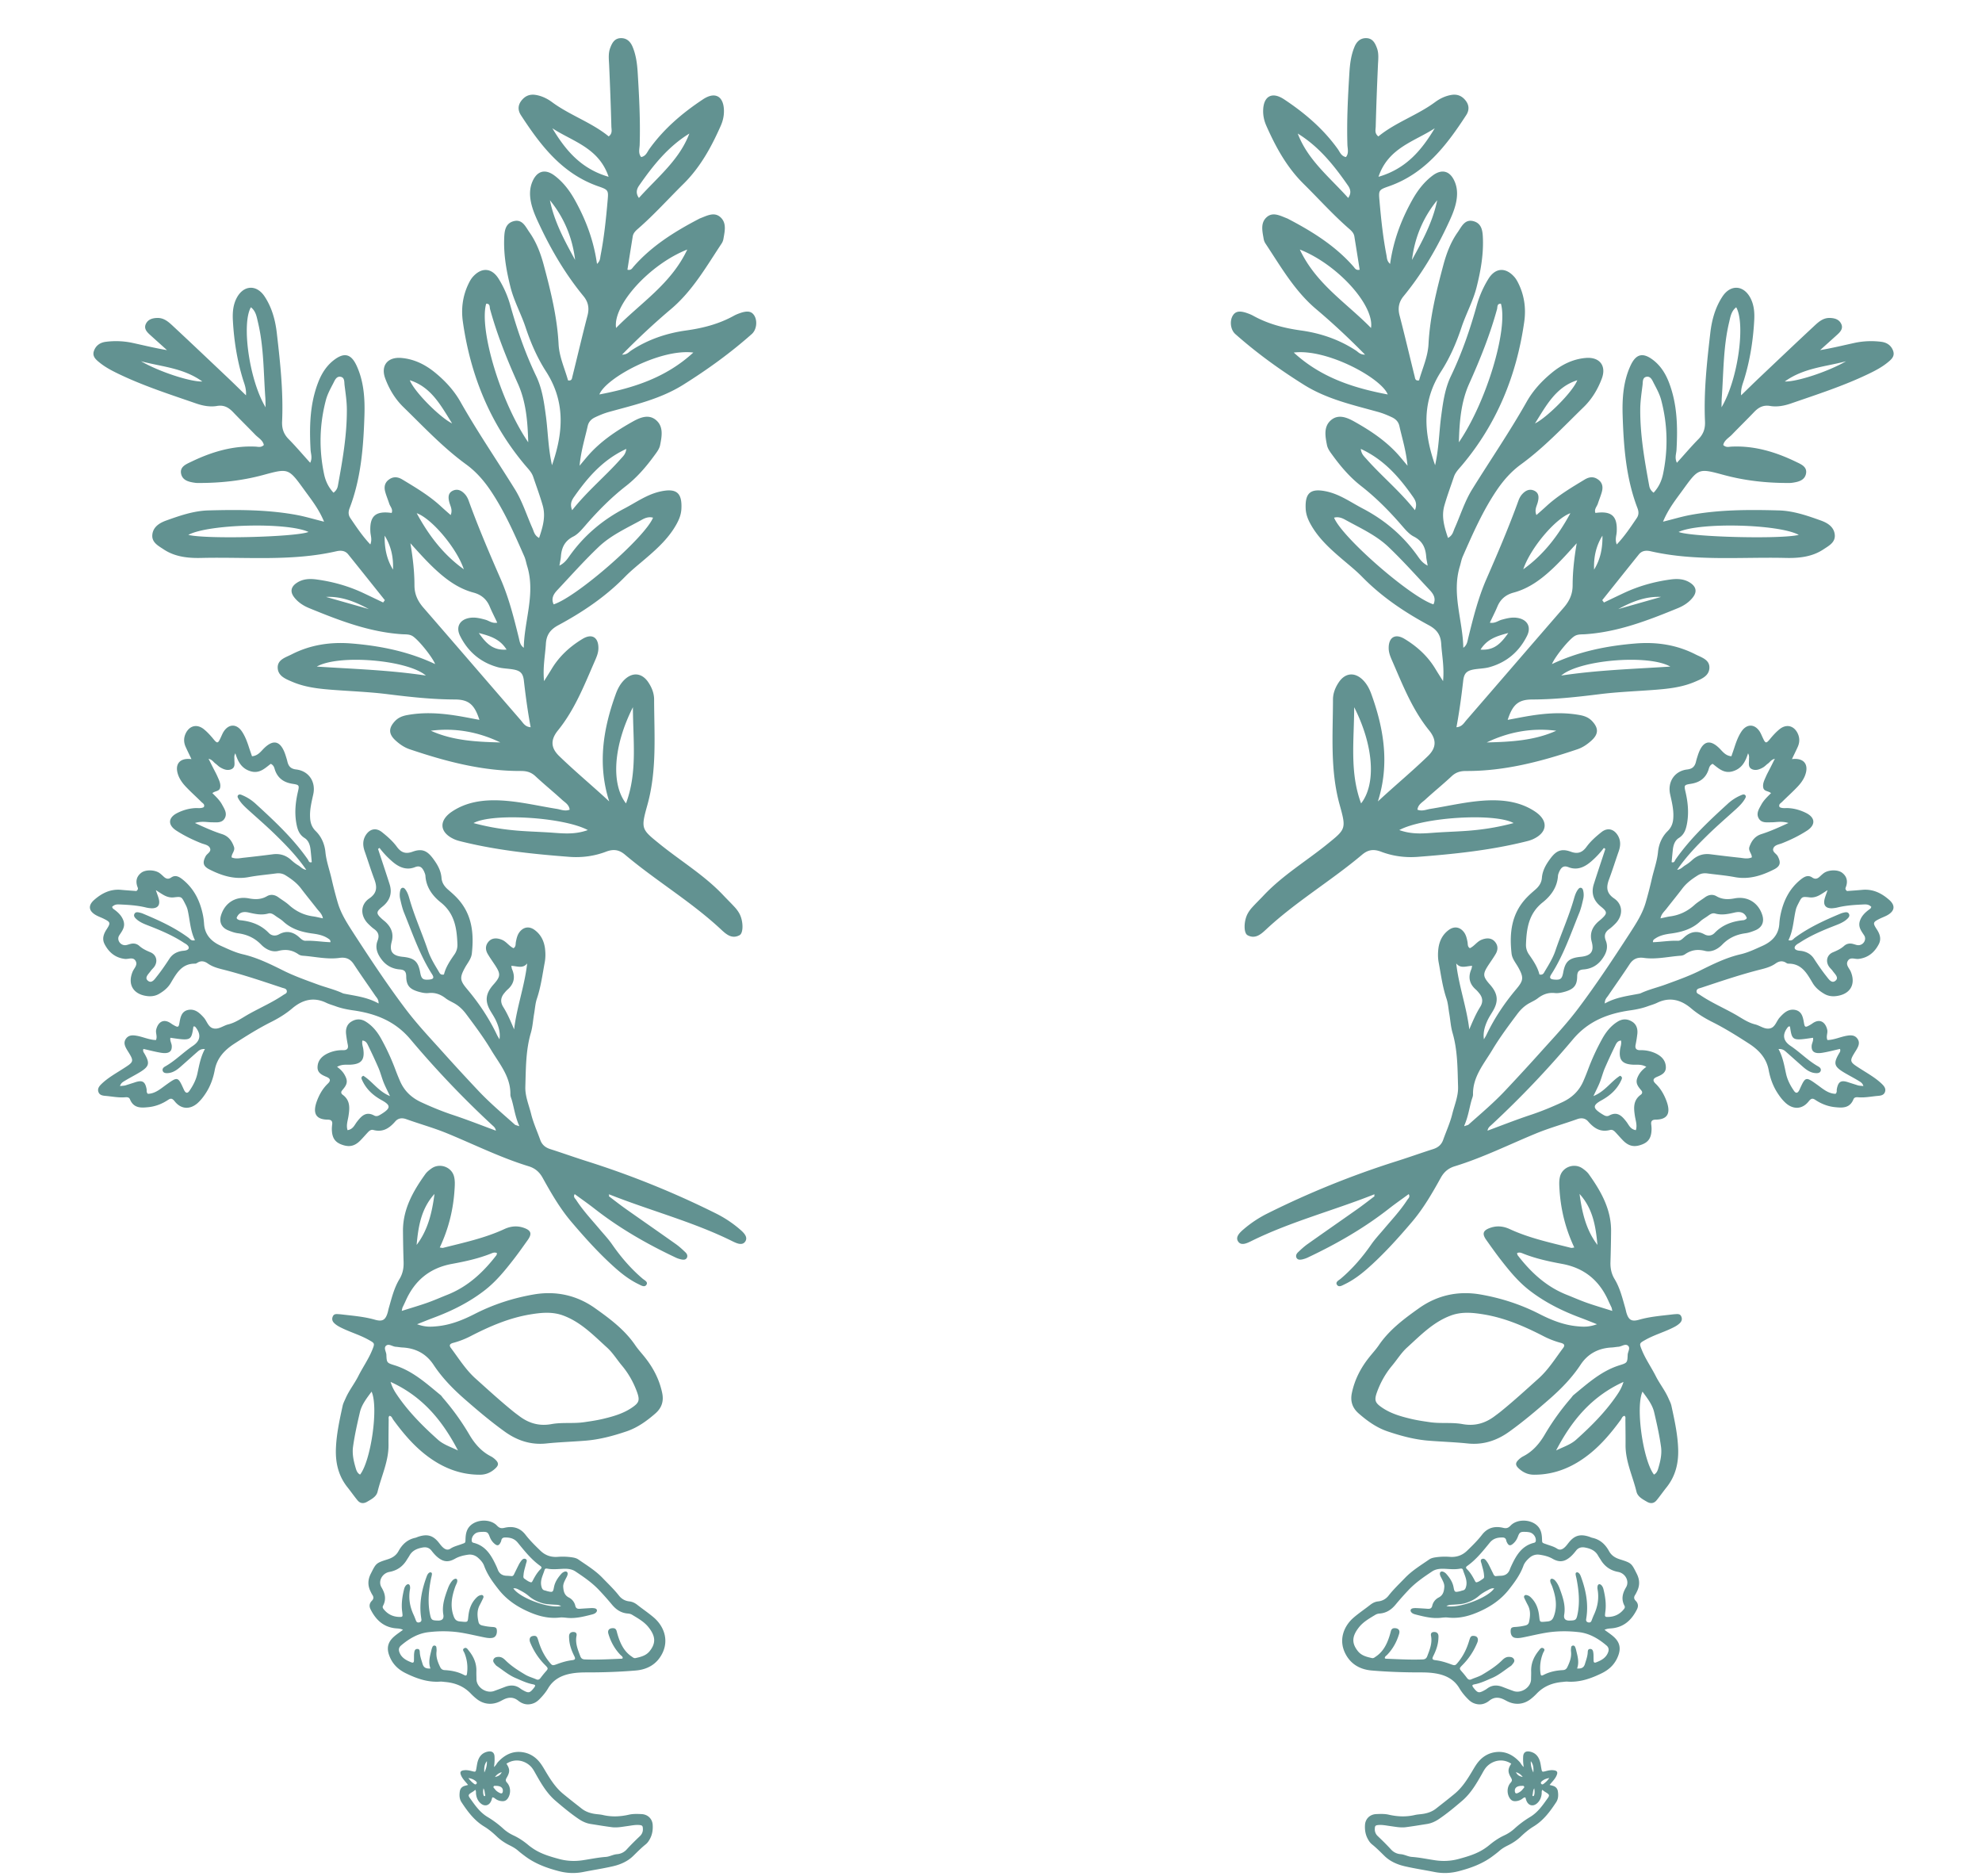 
<svg viewBox="0 0 372 352" fill="none" xmlns="http://www.w3.org/2000/svg"><path d="M290.838 334.984c.482-.612.983-1.079 1.272-1.69.352-.741.183-1.035-.674-1.093-.439-.029-.862.063-1.277.169-.742.192-.742.197-.876-.544-.092-.501-.145-1.011-.323-1.497-.304-.828-.858-1.406-1.792-1.608-.79-.169-1.252.159-1.286.929a9.052 9.052 0 0 0 .106 1.959c-.4-.318-.525-.688-.776-.958-1.209-1.299-2.678-2.089-4.551-1.829-1.267.173-2.327.799-3.136 1.752-.491.578-.858 1.233-1.243 1.878-.905 1.511-1.85 3.008-3.251 4.168-1.156.958-2.346 1.882-3.531 2.811-.727.568-1.589.857-2.514.987-.482.068-.973.087-1.445.198-1.643.385-3.266.308-4.894-.063-.771-.178-1.561-.144-2.341-.111-1.204.053-2.042.896-2.11 2.027-.058.938.077 1.829.54 2.667.202.365.433.712.766.977.847.679 1.599 1.449 2.369 2.2 1.05 1.02 2.385 1.598 3.806 1.925 1.835.424 3.709.703 5.558 1.069 1.57.313 3.097.236 4.644-.174 2.288-.601 4.455-1.41 6.324-2.83.424-.318.848-.635 1.243-.982.481-.424 1.035-.736 1.609-1.02.891-.443 1.705-.987 2.413-1.666.727-.688 1.488-1.333 2.36-1.863 1.869-1.136 3.102-2.816 4.248-4.554.41-.621.424-1.314.328-2.002-.072-.549-.395-.939-.988-1.093-.154-.043-.308-.082-.587-.154l.009.015Zm-1.368.9c.174.134.294.236.424.322.13.092.275.164.405.255.472.308.559.482.226.944-.949 1.333-1.864 2.695-3.347 3.586a18.303 18.303 0 0 0-2.924 2.176 7.56 7.56 0 0 1-1.917 1.271c-1.026.476-1.941 1.097-2.799 1.814a10.74 10.74 0 0 1-.891.66c-1.479.996-3.174 1.492-4.899 1.959-1.44.39-2.89.453-4.335.246-1.469-.212-2.919-.53-4.402-.636-.742-.053-1.383-.457-2.11-.515a2.696 2.696 0 0 1-1.825-.89c-.795-.872-1.638-1.695-2.496-2.513a1.694 1.694 0 0 1-.544-1.319c.01-.602.116-.713.742-.756.737-.048 1.455.111 2.172.207.964.13 1.927.332 2.9.207 1.339-.173 2.669-.395 4.003-.606.814-.13 1.536-.467 2.211-.92 1.541-1.04 2.957-2.224 4.359-3.422 1.628-1.396 2.673-3.192 3.694-4.997.294-.52.559-1.049.993-1.483 1.093-1.088 2.923-1.554 4.532-.486-.65.987-.679 1.545-.043 2.628.207.357.255.583-.063.929-.703.771-.746 1.998-.202 2.869.308.491.684.67 1.286.588a2.34 2.34 0 0 0 1.045-.395c.188-.13.352-.318.636-.289.072.226.12.453.212.66.4.933 1.3 1.102 2.052.375.491-.472.722-1.064.79-1.718.024-.227-.043-.458.125-.761l-.01.01Zm-3.896-.742c.159.024.39-.072.486.13.092.198-.115.313-.217.453a2.33 2.33 0 0 1-.973.765c-.337.149-.5.044-.544-.303-.082-.65.361-1.025 1.248-1.045Zm5.211-1.463c-.37.52-.703.809-1.054 1.078-.126.097-.285.178-.429.034-.164-.159-.101-.342.043-.477.352-.317.766-.524 1.445-.64l-.005.005Zm-2.991-1.045c-.327-.673-.52-1.371-.477-2.122.511.63.535 1.367.477 2.122Zm.169 2.975c.067.424.111.852-.024 1.276-.029.091-.082.221-.217.178-.125-.038-.106-.164-.077-.26.106-.39.058-.813.318-1.194Zm-3.435-3.032c.627.192.983.505 1.272.905-.515-.116-.987-.284-1.272-.905ZM87.86 334.984c-.48-.612-.982-1.079-1.27-1.69-.352-.741-.184-1.035.673-1.093.439-.029.863.063 1.277.169.742.192.742.197.877-.544.091-.501.144-1.011.322-1.497.304-.828.858-1.406 1.792-1.608.79-.169 1.252.159 1.286.929a9.033 9.033 0 0 1-.106 1.959c.4-.318.525-.688.776-.958 1.209-1.299 2.678-2.089 4.552-1.829 1.266.173 2.326.799 3.135 1.752.492.578.858 1.233 1.243 1.878.906 1.511 1.85 3.008 3.251 4.168 1.156.958 2.346 1.882 3.531 2.811.727.568 1.59.857 2.514.987.482.068.973.087 1.445.198 1.643.385 3.266.308 4.894-.063.771-.178 1.561-.144 2.341-.111 1.204.053 2.043.896 2.11 2.027.058.938-.077 1.829-.539 2.667-.203.365-.434.712-.766.977-.848.679-1.599 1.449-2.37 2.2-1.05 1.02-2.384 1.598-3.805 1.925-1.836.424-3.709.703-5.559 1.069-1.57.313-3.097.236-4.643-.174-2.288-.601-4.456-1.41-6.325-2.83-.424-.318-.847-.635-1.242-.982-.482-.424-1.036-.736-1.61-1.02-.89-.443-1.704-.987-2.413-1.666-.727-.688-1.488-1.333-2.36-1.863-1.869-1.136-3.102-2.816-4.248-4.554-.41-.621-.424-1.314-.328-2.002.073-.549.395-.939.988-1.093.154-.043.308-.082.587-.154l-.01.015Zm1.369.9c-.174.134-.294.236-.424.322-.13.092-.275.164-.405.255-.472.308-.559.482-.226.944.949 1.333 1.864 2.695 3.348 3.586a18.305 18.305 0 0 1 2.923 2.176c.569.52 1.214.943 1.917 1.271 1.026.476 1.942 1.097 2.799 1.814.28.236.588.453.891.66 1.479.996 3.174 1.492 4.899 1.959 1.44.39 2.89.453 4.335.246 1.469-.212 2.919-.53 4.402-.636.742-.053 1.383-.457 2.11-.515a2.7 2.7 0 0 0 1.826-.89c.794-.872 1.637-1.695 2.495-2.513a1.69 1.69 0 0 0 .544-1.319c-.01-.602-.116-.713-.742-.756-.737-.048-1.454.111-2.172.207-.963.13-1.927.332-2.9.207-1.339-.173-2.668-.395-4.003-.606-.814-.13-1.536-.467-2.21-.92-1.542-1.04-2.958-2.224-4.36-3.422-1.628-1.396-2.673-3.192-3.694-4.997-.294-.52-.559-1.049-.992-1.483-1.094-1.088-2.924-1.554-4.533-.486.65.987.68 1.545.043 2.628-.207.357-.255.583.063.929.703.771.747 1.998.202 2.869-.308.491-.684.67-1.286.588a2.343 2.343 0 0 1-1.045-.395c-.188-.13-.352-.318-.636-.289-.072.226-.12.453-.212.66-.4.933-1.3 1.102-2.052.375-.491-.472-.722-1.064-.79-1.718-.024-.227.044-.458-.125-.761l.01.01Zm3.897-.742c-.16.024-.39-.072-.487.13-.091.198.116.313.217.453.246.342.583.592.973.765.337.149.5.044.544-.303.082-.65-.361-1.025-1.248-1.045Zm-5.212-1.463c.37.52.703.809 1.055 1.078.125.097.284.178.428.034.164-.159.102-.342-.043-.477-.352-.317-.766-.524-1.445-.64l.005.005Zm2.991-1.045c.328-.673.52-1.371.477-2.122-.51.63-.535 1.367-.477 2.122Zm-.169 2.975c-.067.424-.11.852.024 1.276.03.091.082.221.217.178.126-.038.106-.164.077-.26-.106-.39-.058-.813-.318-1.194Zm3.435-3.032c-.626.192-.983.505-1.272.905.516-.116.988-.284 1.272-.905ZM301.151 305.862c.673.503 1.281.889 1.804 1.378 1.027.957 1.279 2.035.814 3.347-.56 1.595-1.61 2.673-3.134 3.422-2.036.995-4.116 1.733-6.456 1.574-.31-.021-.626.038-.938.066-1.873.162-3.504.811-4.802 2.168-.336.354-.703.691-1.088.997-1.357 1.086-3.015 1.221-4.559.397-.138-.07-.279-.147-.418-.217-1.002-.518-1.93-.571-2.864.178-.835.663-1.823.895-2.904.456-.392-.159-.709-.398-1.002-.686-.647-.642-1.231-1.331-1.69-2.113-.981-1.66-2.531-2.449-4.38-2.77-.994-.177-1.994-.209-3.001-.206-3.012.002-6.025-.103-9.022-.352-2.137-.174-3.951-1.107-5.002-3.174-1.347-2.648-.229-5.238 1.577-6.778.979-.838 2.059-1.563 3.074-2.361.448-.353.934-.602 1.508-.661.826-.089 1.473-.47 1.965-1.099.929-1.184 2.024-2.217 3.065-3.299 1.33-1.387 2.974-2.384 4.544-3.469.383-.268.854-.356 1.325-.421.837-.112 1.68-.136 2.53-.072 1.258.101 2.345-.272 3.239-1.13.996-.96 1.985-1.928 2.828-3.02 1.036-1.338 2.397-1.674 3.994-1.289.625.153.966-.012 1.372-.437 1.21-1.262 3.75-1.21 5.023.052.647.642.814 1.446.861 2.285.052.999-.096.846.916 1.211.652.234 1.333.398 1.916.788.434.287.827.21 1.214-.067.407-.295.685-.7.989-1.081 1.065-1.329 2.125-1.637 3.802-1.099.208.066.407.172.62.218 1.467.319 2.438 1.243 3.123 2.489.449.823 1.147 1.265 2.034 1.545 2.212.701 2.174.732 3.169 2.697.567 1.113.602 2.177.079 3.268-.12.249-.236.5-.385.728-.257.388-.234.742.101 1.08.482.48.547 1.03.255 1.608-.951 1.893-2.317 3.284-4.601 3.558-.46.055-.939.015-1.506.302l-.004-.002.015-.009Zm-5.129 7.261c.863.048 1.262-.195 1.464-.885.201-.675.451-1.325.506-2.034.023-.314-.006-.767.481-.752.493.013.543.448.588.814.039.301.024.609.031.916.004.182.001.366.014.552.016.234.175.342.389.264 1.008-.373 1.937-.854 2.336-1.935.182-.482.101-.911-.303-1.255-1.501-1.276-3.181-2.276-5.16-2.506-2.057-.241-4.138-.235-6.185.103-1.355.227-2.691.547-4.038.823-.581.116-1.165.249-1.768.141-.578-.101-.88-.613-.843-1.365.025-.505.193-.65.889-.681a10.6 10.6 0 0 0 1.851-.274c.364-.086.616-.263.703-.635.245-1.096.335-2.175-.239-3.23-.222-.405-.422-.832-.622-1.248-.082-.171-.121-.359.034-.511.156-.153.344-.091.527-.043.352.093.591.332.832.588.823.883 1.199 1.939 1.351 3.096.191 1.446-.038 1.375 1.586 1.228.671-.06.969-.36 1.184-.942.718-1.921.366-3.792-.31-5.657-.115-.317-.315-.609-.352-.948-.045-.411.198-.581.567-.4.235.113.396.307.543.505.281.378.485.796.647 1.232.589 1.602 1.155 3.205.858 4.938-.125.747.201 1.114.993 1.104a.896.896 0 0 0 .092-.005c1.065-.018 1.2-.13 1.416-1.168.461-2.225.249-4.441-.18-6.659-.057-.299-.159-.598-.18-.901-.018-.296.265-.412.522-.243.246.169.361.43.461.689.901 2.429 1.414 4.904 1.077 7.484l-.079.545c-.055.332.094.536.426.603.284.059.482-.055.584-.324.143-.372.279-.741.445-1.102.718-1.533.988-3.134.679-4.825a1.55 1.55 0 0 1 .008-.548c.073-.39.381-.487.678-.219.265.241.381.569.455.899.315 1.323.506 2.657.338 4.012-.033.242-.061.487-.077.731-.015.218.092.339.33.347 1.35.041 2.431-.454 3.243-1.494.144-.186.203-.381.088-.597-.654-1.23-.382-2.335.292-3.468.678-1.142-.127-2.64-1.489-2.889-1.465-.268-2.534-1.044-3.281-2.288-.163-.268-.345-.518-.494-.79-.541-.964-1.454-1.325-2.48-1.506-.677-.117-1.229.054-1.651.6-.339.437-.697.857-1.125 1.215-1.083.898-2.021 1.009-3.278.295-.758-.433-1.571-.625-2.411-.751-.731-.111-1.378.102-1.909.565-.486.429-.935.917-1.153 1.526-.604 1.663-1.624 3.049-2.71 4.429-1.382 1.759-3.117 3.003-5.138 3.956-1.998.942-4.048 1.565-6.323 1.31-.43-.049-.877.001-1.31.047-1.624.18-3.176-.216-4.733-.614-.273-.071-.551-.155-.761-.362-.337-.333-.23-.712.24-.807.242-.046.5-.045.746-.033a69.32 69.32 0 0 1 1.975.126c.453.037.792-.044.905-.556a2.292 2.292 0 0 1 1.207-1.555c.852-.441 1.001-1.17 1.061-1.978.038-.543-.211-1.017-.444-1.489-.149-.306-.352-.594-.386-.938-.034-.377.227-.571.601-.444.237.086.443.235.61.426.651.734 1.181 1.531 1.358 2.503.169.912.24.959 1.154.752.184-.042.357-.118.539-.155.429-.082.551-.335.658-.748.295-1.139-.286-2.101-.593-3.117-.082-.272-.313-.27-.541-.228-.934.18-1.871.078-2.813.03-.854-.044-1.711.007-2.439.494-1.566 1.042-3.114 2.104-4.414 3.478a55.576 55.576 0 0 0-2.44 2.749c-.773.931-1.711 1.576-2.988 1.668-.28.021-.556.09-.799.237-1.084.656-2.219 1.291-3.013 2.262-1.397 1.719-1.492 3.042-.264 4.569.676.841 1.663 1.076 2.649 1.293.293.064.523-.158.755-.316.92-.621 1.545-1.48 2.003-2.464.335-.719.574-1.481.771-2.248.093-.363.28-.589.706-.587.707.002 1.053.396.85 1.064-.442 1.487-1.164 2.815-2.252 3.946-.178.186-.466.311-.429.638.076.039.127.082.188.084 2.318.092 4.636.228 6.953.133.449-.021.678-.231.819-.609.463-1.229.978-2.448.707-3.822-.075-.364.032-.675.501-.714.435-.039.777.151.867.539.049.205.032.427.02.64-.044 1.187-.435 2.272-.958 3.318-.276.547-.196.722.418.796.98.118 1.9.397 2.818.737.866.32.891.293 1.482-.443.916-1.134 1.541-2.416 1.966-3.803.073-.234.142-.469.237-.691.161-.396.511-.411.867-.338.394.076.586.341.58.732-.002.28-.124.533-.233.782a12.7 12.7 0 0 1-2.662 3.924c-.647.658-.624.669-.035 1.338.31.353.597.718.88 1.092.216.283.451.419.806.261.677-.305 1.402-.485 2.052-.87 1.331-.79 2.629-1.613 3.73-2.705.352-.351.739-.65 1.295-.639.359.013.695.059.902.394.223.36.035.642-.186.913-.117.143-.226.302-.376.4-1.175.79-2.246 1.722-3.586 2.283-1.026.431-2.024.928-3.144 1.144-.586.115-.602.236-.219.722.74.936.98.984 2.03.395a3.47 3.47 0 0 0 .47-.296c.898-.688 1.88-.721 2.921-.313.676.263 1.35.519 2.035.764 1.477.521 3.288-.706 3.298-2.214.002-.494.034-.979.018-1.47-.049-1.482.499-2.745 1.411-3.871.223-.275.445-.714.876-.468.427.244.069.597-.046.882a7.418 7.418 0 0 0-.494 3.777c.059.485.159.564.602.333 1.126-.584 2.338-.827 3.601-.892.426-.021.676-.215.851-.582.441-.919.802-1.844.679-2.902-.032-.269-.002-.552.033-.821.021-.153.136-.269.313-.298a.368.368 0 0 1 .394.199c.093.194.164.398.21.607.264 1.134.638 2.262.195 3.484l.015.013Zm-15.306-17.338c.273-.019.612-.056.96-.066.845-.017 1.412-.406 1.699-1.184.081-.228.183-.452.283-.672.906-1.938 1.93-3.765 4.281-4.338.207-.053.301-.185.318-.396.05-.7-.475-1.416-1.195-1.571a4.52 4.52 0 0 0-.84-.081c-.836-.024-1.03.092-1.316.859-.175.468-.41.878-.773 1.229-.657.635-1.002.573-1.366-.263-.036-.085-.055-.18-.073-.267-.086-.364-.343-.5-.695-.503-.94-.008-1.746.186-2.386.976-1.277 1.56-2.531 3.153-4.207 4.348-.239.171-.358.342-.102.589.663.645 1.106 1.425 1.521 2.225.076.14.158.311.336.271.46-.11.822-.417 1.205-.673.281-.19.179-.5.16-.763-.05-.678-.283-1.318-.439-1.976-.075-.33-.366-.798.099-.974.438-.167.718.268.95.598.125.176.229.369.327.565.264.521.522 1.056.784 1.583.093.193.151.413.473.497l-.004-.013Zm-.271 2.292c-.417-.064-.752.099-1.069.27-.627.33-1.247.669-1.788 1.138-.729.633-1.563 1.061-2.502 1.351-.725.224-1.468.248-2.213.299-.45.026-.919-.003-1.389.271 2.341.492 7.769-1.535 8.956-3.32l.005-.009ZM75.642 305.862c-.673.503-1.281.889-1.804 1.378-1.027.957-1.28 2.035-.814 3.347.56 1.595 1.61 2.673 3.133 3.422 2.037.995 4.117 1.733 6.457 1.574.31-.021.626.038.938.066 1.873.162 3.504.811 4.802 2.168.336.354.703.691 1.088.997 1.357 1.086 3.015 1.221 4.559.397.138-.07.28-.147.418-.217 1.002-.518 1.93-.571 2.864.178.835.663 1.823.895 2.904.456.392-.159.709-.398 1.002-.686.647-.642 1.231-1.331 1.69-2.113.981-1.66 2.531-2.449 4.38-2.77.994-.177 1.994-.209 3.001-.206 3.012.002 6.025-.103 9.022-.352 2.137-.174 3.951-1.107 5.002-3.174 1.346-2.648.229-5.238-1.577-6.778-.979-.838-2.059-1.563-3.074-2.361-.448-.353-.934-.602-1.508-.661-.826-.089-1.473-.47-1.965-1.099-.93-1.184-2.024-2.217-3.065-3.299-1.33-1.387-2.974-2.384-4.544-3.469-.383-.268-.854-.356-1.325-.421a12.145 12.145 0 0 0-2.53-.072c-1.258.101-2.345-.272-3.239-1.13-.996-.96-1.985-1.928-2.828-3.02-1.036-1.338-2.397-1.674-3.994-1.289-.625.153-.966-.012-1.372-.437-1.21-1.262-3.75-1.21-5.023.052-.647.642-.814 1.446-.861 2.285-.052.999.096.846-.916 1.211-.652.234-1.333.398-1.916.788-.434.287-.827.21-1.214-.067-.407-.295-.685-.7-.99-1.081-1.064-1.329-2.124-1.637-3.8-1.099-.21.066-.408.172-.621.218-1.467.319-2.438 1.243-3.123 2.489-.45.823-1.147 1.265-2.034 1.545-2.212.701-2.174.732-3.17 2.697-.566 1.113-.601 2.177-.078 3.268.12.249.236.5.385.728.257.388.234.742-.1 1.08-.483.48-.548 1.03-.256 1.608.951 1.893 2.317 3.284 4.6 3.558.46.055.94.015 1.507.302l.004-.002-.015-.009Zm5.129 7.261c-.864.048-1.262-.195-1.464-.885-.2-.675-.45-1.325-.505-2.034-.024-.314.005-.767-.482-.752-.493.013-.543.448-.588.814-.039.301-.024.609-.031.916-.004.182-.001.366-.014.552-.016.234-.175.342-.389.264-1.008-.373-1.937-.854-2.336-1.935-.182-.482-.101-.911.303-1.255 1.501-1.276 3.18-2.276 5.16-2.506 2.057-.241 4.138-.235 6.185.103 1.355.227 2.691.547 4.038.823.581.116 1.165.249 1.768.141.578-.101.88-.613.843-1.365-.025-.505-.194-.65-.889-.681a10.598 10.598 0 0 1-1.851-.274c-.364-.086-.616-.263-.703-.635-.245-1.096-.335-2.175.239-3.23.222-.405.422-.832.622-1.248.082-.171.121-.359-.034-.511-.156-.153-.344-.091-.527-.043-.352.093-.59.332-.832.588-.823.883-1.2 1.939-1.351 3.096-.19 1.446.038 1.375-1.586 1.228-.671-.06-.969-.36-1.184-.942-.718-1.921-.366-3.792.31-5.657.115-.317.315-.609.352-.948.045-.411-.198-.581-.567-.4-.235.113-.396.307-.543.505-.28.378-.485.796-.647 1.232-.589 1.602-1.155 3.205-.858 4.938.125.747-.201 1.114-.993 1.104a.873.873 0 0 1-.092-.005c-1.065-.018-1.2-.13-1.416-1.168-.46-2.225-.25-4.441.18-6.659.057-.299.159-.598.18-.901.019-.296-.265-.412-.522-.243-.246.169-.361.43-.46.689-.902 2.429-1.415 4.904-1.078 7.484l.079.545c.055.332-.094.536-.426.603-.284.059-.482-.055-.584-.324-.143-.372-.28-.741-.445-1.102-.718-1.533-.988-3.134-.68-4.825.033-.18.026-.373-.007-.548-.073-.39-.38-.487-.678-.219-.266.241-.38.569-.455.899-.315 1.323-.506 2.657-.338 4.012.032.242.06.487.077.731.015.218-.092.339-.33.347-1.35.041-2.43-.454-3.243-1.494-.144-.186-.203-.381-.088-.597.654-1.23.382-2.335-.292-3.468-.678-1.142.127-2.64 1.489-2.889 1.465-.268 2.534-1.044 3.281-2.288.163-.268.345-.518.494-.79.54-.964 1.454-1.325 2.48-1.506.677-.117 1.23.054 1.651.6.339.437.697.857 1.125 1.215 1.083.898 2.02 1.009 3.278.295.758-.433 1.57-.625 2.411-.751.73-.111 1.378.102 1.909.565.486.429.935.917 1.153 1.526.604 1.663 1.624 3.049 2.71 4.429 1.382 1.759 3.117 3.003 5.138 3.956 1.998.942 4.048 1.565 6.323 1.31.43-.049.877.001 1.31.047 1.624.18 3.176-.216 4.733-.614.273-.071.551-.155.761-.362.337-.333.23-.712-.24-.807a3.209 3.209 0 0 0-.746-.033c-.657.033-1.316.074-1.976.126-.452.037-.791-.044-.904-.556a2.292 2.292 0 0 0-1.207-1.555c-.852-.441-1.001-1.17-1.061-1.978-.038-.543.211-1.017.444-1.489.149-.306.352-.594.386-.938.034-.377-.227-.571-.601-.444a1.486 1.486 0 0 0-.61.426c-.651.734-1.181 1.531-1.358 2.503-.169.912-.24.959-1.154.752-.184-.042-.357-.118-.539-.155-.429-.082-.551-.335-.658-.748-.295-1.139.286-2.101.593-3.117.081-.272.312-.27.541-.228.934.18 1.871.078 2.813.03.854-.044 1.711.007 2.439.494 1.566 1.042 3.114 2.104 4.414 3.478a55.576 55.576 0 0 1 2.44 2.749c.773.931 1.711 1.576 2.988 1.668.28.021.556.09.799.237 1.084.656 2.219 1.291 3.013 2.262 1.397 1.719 1.492 3.042.264 4.569-.676.841-1.663 1.076-2.649 1.293-.294.064-.523-.158-.755-.316-.92-.621-1.545-1.48-2.003-2.464-.335-.719-.574-1.481-.771-2.248-.093-.363-.28-.589-.707-.587-.706.002-1.052.396-.849 1.064.442 1.487 1.164 2.815 2.252 3.946.178.186.466.311.429.638-.076.039-.127.082-.188.084-2.318.092-4.636.228-6.953.133-.449-.021-.678-.231-.819-.609-.463-1.229-.978-2.448-.707-3.822.075-.364-.032-.675-.501-.714-.435-.039-.777.151-.867.539-.049.205-.032.427-.02.64.044 1.187.435 2.272.958 3.318.276.547.196.722-.418.796-.98.118-1.9.397-2.818.737-.866.32-.891.293-1.482-.443-.916-1.134-1.541-2.416-1.966-3.803-.073-.234-.142-.469-.237-.691-.161-.396-.511-.411-.867-.338-.394.076-.586.341-.58.732.002.28.124.533.233.782a12.705 12.705 0 0 0 2.662 3.924c.647.658.624.669.035 1.338-.31.353-.597.718-.88 1.092-.216.283-.451.419-.806.261-.677-.305-1.402-.485-2.052-.87-1.331-.79-2.629-1.613-3.73-2.705-.352-.351-.74-.65-1.295-.639-.359.013-.695.059-.902.394-.223.36-.035.642.186.913.117.143.226.302.376.4 1.175.79 2.246 1.722 3.586 2.283 1.026.431 2.024.928 3.144 1.144.586.115.602.236.219.722-.74.936-.98.984-2.03.395a3.502 3.502 0 0 1-.47-.296c-.898-.688-1.88-.721-2.921-.313-.676.263-1.35.519-2.035.764-1.478.521-3.288-.706-3.298-2.214-.002-.494-.034-.979-.018-1.47.05-1.482-.5-2.745-1.41-3.871-.224-.275-.446-.714-.877-.468-.427.244-.07.597.046.882a7.422 7.422 0 0 1 .493 3.777c-.058.485-.158.564-.601.333-1.126-.584-2.338-.827-3.601-.892-.427-.021-.676-.215-.85-.582-.442-.919-.803-1.844-.68-2.902.032-.269.002-.552-.033-.821-.021-.153-.136-.269-.313-.298a.369.369 0 0 0-.394.199 2.798 2.798 0 0 0-.21.607c-.264 1.134-.638 2.262-.195 3.484l-.015.013Zm15.306-17.338c-.273-.019-.612-.056-.96-.066-.845-.017-1.412-.406-1.699-1.184-.081-.228-.183-.452-.283-.672-.906-1.938-1.93-3.765-4.281-4.338-.207-.053-.302-.185-.318-.396-.05-.7.475-1.416 1.195-1.571.273-.059.558-.074.84-.081.836-.024 1.03.092 1.316.859.175.468.41.878.773 1.229.657.635 1.002.573 1.366-.263.036-.085.056-.18.073-.267.086-.364.343-.5.695-.503.94-.008 1.746.186 2.386.976 1.277 1.56 2.531 3.153 4.207 4.348.239.171.358.342.102.589-.663.645-1.106 1.425-1.522 2.225-.075.14-.157.311-.335.271-.46-.11-.822-.417-1.205-.673-.28-.19-.18-.5-.16-.763.05-.678.283-1.318.439-1.976.075-.33.366-.798-.099-.974-.438-.167-.718.268-.95.598a4.26 4.26 0 0 0-.327.565c-.264.521-.522 1.056-.784 1.583-.094.193-.15.413-.473.497l.004-.013Zm.271 2.292c.417-.064.752.099 1.069.27.627.33 1.247.669 1.788 1.138.73.633 1.563 1.061 2.502 1.351.725.224 1.468.248 2.213.299.45.026.919-.003 1.389.271-2.341.492-7.769-1.535-8.956-3.32l-.005-.009ZM295.464 234.085c-1.674-3.568-2.538-7.166-2.765-10.906-.051-.817-.102-1.633.113-2.434.479-1.772 2.707-2.553 4.233-1.456.421.299.848.64 1.141 1.044 2.311 3.228 4.227 6.615 4.197 10.7a234.802 234.802 0 0 1-.117 5.808c-.035 1.146.161 2.188.782 3.212.997 1.647 1.443 3.505 1.969 5.327.089.292.143.599.223.897.408 1.419.959 1.805 2.409 1.388 2.014-.578 4.085-.736 6.154-.982.255-.035.521-.051.779-.069.371-.023.744-.021.943.376.232.462.168.893-.192 1.268-.514.522-1.174.826-1.827 1.132-1.545.714-3.199 1.218-4.686 2.057-1.147.642-1.171.644-.668 1.895.694 1.718 1.776 3.242 2.612 4.899.717 1.421 1.734 2.683 2.377 4.15.205.471.459.938.565 1.425.588 2.696 1.183 5.394 1.268 8.161.079 2.63-.506 5.046-2.183 7.145-.635.796-1.217 1.636-1.867 2.428-.495.607-1.131.678-1.814.276-.809-.472-1.738-.941-1.963-1.894-.708-2.924-2.079-5.696-2.05-8.778.012-1.581-.017-3.157-.029-4.736-.004-.248.083-.513-.162-.715-.422.066-.498.454-.691.726-1.664 2.278-3.481 4.463-5.654 6.245-3.033 2.484-6.533 4.099-10.652 4.079-1.111-.003-2.029-.421-2.825-1.145-.685-.625-.702-1.051-.062-1.67a3.72 3.72 0 0 1 .867-.637c1.819-.927 3.062-2.406 4.054-4.095a45.998 45.998 0 0 1 4.914-6.836c.165-.191.301-.429.496-.582 2.648-2.169 5.191-4.5 8.592-5.566 1.469-.461 1.495-.471 1.554-1.985.028-.583.578-1.287.023-1.723-.51-.392-1.166.192-1.779.228-.412.029-.822.114-1.239.134-2.502.127-4.475 1.168-5.839 3.223-1.645 2.497-3.714 4.606-5.971 6.567-2.399 2.094-4.837 4.154-7.426 6.012-2.254 1.619-4.813 2.52-7.752 2.216-2.488-.26-4.989-.332-7.483-.537-2.617-.219-5.139-.902-7.609-1.738-2.057-.699-3.793-1.949-5.404-3.353-1.191-1.033-1.618-2.306-1.285-3.866.526-2.502 1.659-4.683 3.238-6.67.604-.764 1.275-1.479 1.814-2.274 1.962-2.891 4.755-4.97 7.54-6.948 3.378-2.402 7.29-3.314 11.54-2.578 3.883.673 7.576 1.874 11.081 3.667 2.195 1.121 4.442 2.024 6.93 2.284 1.488.157 2.412.146 3.862-.367-1.161-.461-2.153-.865-3.16-1.241-3.494-1.304-6.785-2.958-9.714-5.266-2.05-1.628-3.68-3.65-5.26-5.683-.917-1.183-1.777-2.407-2.646-3.626-.844-1.189-.608-1.809.769-2.284 1.238-.429 2.448-.307 3.642.249 3.671 1.697 7.61 2.535 11.498 3.519.136.032.292-.026.596-.065l.001-.007-.002-.025Zm-30.709 32.169c1.218.291 2.445.472 3.69.65 2.022.284 4.071-.014 6.073.352 2.269.415 4.215-.147 5.984-1.468.407-.309.828-.606 1.224-.934 2.434-1.974 4.734-4.084 7.06-6.171 1.852-1.667 3.13-3.758 4.597-5.709.416-.545.161-.805-.422-.96a16.105 16.105 0 0 1-3.336-1.299c-3.531-1.815-7.154-3.381-11.112-4.04-2.071-.343-4.135-.55-6.154.186-3.35 1.222-5.738 3.733-8.262 6.019-1.093.981-1.873 2.284-2.827 3.417-1.224 1.467-2.141 3.111-2.795 4.882-.598 1.64-.412 2.091 1.062 3.072 1.593 1.049 3.392 1.566 5.226 2.004l-.008-.001Zm37.86-20.23c-.09-.42-.097-.525-.132-.613-.193-.42-.404-.836-.59-1.255-1.676-3.792-4.457-6.184-8.703-6.968-2.451-.45-4.914-.982-7.251-1.907-.356-.141-.759-.348-1.207-.105.045.146.054.307.139.415 2.471 3.194 5.355 5.889 9.226 7.411 1.263.501 2.498 1.051 3.773 1.499 1.503.526 3.041.973 4.754 1.517l-.009.006Zm5.666 15.127c-1.343 2.959.126 12.975 2.15 15.576.452-.226.644-.634.781-1.071.404-1.36.746-2.727.539-4.186-.301-2.166-.784-4.303-1.283-6.437-.331-1.409-1.216-2.559-2.196-3.876l.009-.006Zm-16.218 11.053c1.404-.691 2.733-1.099 3.775-2.036 2.83-2.532 5.504-5.213 7.636-8.35.477-.699.919-1.421 1.237-2.483-6.009 2.736-9.73 7.269-12.648 12.869Zm4.405-48.141c.452 3.396 1.185 6.716 3.356 9.567-.316-3.435-.839-6.8-3.356-9.567ZM82.553 234.085c1.674-3.568 2.539-7.166 2.765-10.906.052-.817.103-1.633-.112-2.434-.48-1.772-2.708-2.553-4.233-1.456-.421.299-.848.64-1.14 1.044-2.313 3.228-4.228 6.615-4.198 10.7.016 1.931.051 3.873.116 5.808.036 1.146-.16 2.188-.782 3.212-.997 1.647-1.442 3.505-1.969 5.327-.089.292-.143.599-.222.897-.408 1.419-.96 1.805-2.41 1.388-2.013-.578-4.085-.736-6.153-.982-.255-.035-.521-.051-.78-.069-.37-.023-.744-.021-.943.376-.231.462-.168.893.192 1.268.514.522 1.175.826 1.828 1.132 1.545.714 3.199 1.218 4.686 2.057 1.147.642 1.17.644.667 1.895-.694 1.718-1.775 3.242-2.611 4.899-.717 1.421-1.735 2.683-2.377 4.15-.206.471-.46.938-.566 1.425-.587 2.696-1.182 5.394-1.268 8.161-.079 2.63.506 5.046 2.184 7.145.635.796 1.217 1.636 1.867 2.428.494.607 1.13.678 1.814.276.808-.472 1.737-.941 1.962-1.894.708-2.924 2.08-5.696 2.05-8.778-.012-1.581.017-3.157.03-4.736.004-.248-.084-.513.162-.715.421.066.498.454.69.726 1.664 2.278 3.481 4.463 5.655 6.245 3.033 2.484 6.533 4.099 10.651 4.079 1.112-.003 2.03-.421 2.826-1.145.684-.625.702-1.051.061-1.67a3.723 3.723 0 0 0-.867-.637c-1.818-.927-3.061-2.406-4.053-4.095a46.086 46.086 0 0 0-4.914-6.836c-.165-.191-.301-.429-.497-.582-2.647-2.169-5.19-4.5-8.591-5.566-1.469-.461-1.495-.471-1.555-1.985-.028-.583-.578-1.287-.022-1.723.51-.392 1.166.192 1.778.228.412.029.822.114 1.24.134 2.501.127 4.474 1.168 5.839 3.223 1.645 2.497 3.714 4.606 5.97 6.567 2.4 2.094 4.838 4.154 7.427 6.012 2.254 1.619 4.813 2.52 7.751 2.216 2.489-.26 4.99-.332 7.483-.537 2.617-.219 5.14-.902 7.609-1.738 2.058-.699 3.793-1.949 5.404-3.353 1.192-1.033 1.619-2.306 1.286-3.866-.527-2.502-1.659-4.683-3.239-6.67-.603-.764-1.274-1.479-1.814-2.274-1.962-2.891-4.755-4.97-7.539-6.948-3.378-2.402-7.291-3.314-11.54-2.578-3.883.673-7.577 1.874-11.081 3.667-2.195 1.121-4.443 2.024-6.93 2.284-1.489.157-2.413.146-3.862-.367 1.16-.461 2.153-.865 3.16-1.241 3.493-1.304 6.785-2.958 9.713-5.266 2.05-1.628 3.68-3.65 5.26-5.683.918-1.183 1.777-2.407 2.646-3.626.844-1.189.609-1.809-.768-2.284-1.239-.429-2.449-.307-3.643.249-3.67 1.697-7.61 2.535-11.498 3.519-.135.032-.292-.026-.595-.065l-.002-.007.002-.025Zm30.709 32.169c-1.217.291-2.445.472-3.689.65-2.022.284-4.072-.014-6.074.352-2.268.415-4.214-.147-5.983-1.468-.408-.309-.829-.606-1.225-.934-2.434-1.974-4.733-4.084-7.06-6.171-1.851-1.667-3.13-3.758-4.596-5.709-.417-.545-.161-.805.421-.96a16.116 16.116 0 0 0 3.337-1.299c3.53-1.815 7.153-3.381 11.111-4.04 2.071-.343 4.135-.55 6.154.186 3.351 1.222 5.738 3.733 8.263 6.019 1.092.981 1.872 2.284 2.826 3.417 1.225 1.467 2.142 3.111 2.795 4.882.599 1.64.412 2.091-1.061 3.072-1.593 1.049-3.392 1.566-5.226 2.004l.007-.001Zm-37.86-20.23c.091-.42.098-.525.132-.613.194-.42.404-.836.59-1.255 1.676-3.792 4.458-6.184 8.704-6.968 2.45-.45 4.913-.982 7.25-1.907.356-.141.76-.348 1.207-.105-.044.146-.053.307-.139.415-2.47 3.194-5.354 5.889-9.225 7.411-1.263.501-2.498 1.051-3.774 1.499-1.503.526-3.04.973-4.754 1.517l.01.006Zm-5.665 15.127c1.342 2.959-.126 12.975-2.15 15.576-.452-.226-.645-.634-.781-1.071-.404-1.36-.747-2.727-.54-4.186.302-2.166.784-4.303 1.283-6.437.331-1.409 1.216-2.559 2.197-3.876l-.01-.006Zm16.218 11.053c-1.405-.691-2.733-1.099-3.776-2.036-2.83-2.532-5.504-5.213-7.635-8.35-.477-.699-.92-1.421-1.237-2.483 6.008 2.736 9.73 7.269 12.648 12.869Zm-4.406-48.141c-.452 3.396-1.184 6.716-3.355 9.567.315-3.435.838-6.8 3.355-9.567Z" fill="#629291"/><path d="M274.832 211.235c.762-1.766.945-3.338 1.387-4.848.103-.325.249-.657.25-.974-.069-3.344 2.059-5.768 3.637-8.407 1.403-2.337 3.036-4.521 4.668-6.705.661-.883 1.431-1.612 2.408-2.116.507-.276 1.02-.51 1.471-.863.951-.731 1.96-1.086 3.156-.963.673.076 1.343-.089 2.001-.277 1.566-.475 2.181-1.154 2.207-2.796.005-.953.312-1.293 1.23-1.358 1.289-.106 2.398-.648 3.242-1.671.891-1.108 1.463-2.338.897-3.751-.373-.955-.124-1.611.697-2.185.362-.262.706-.59 1.026-.906 1.528-1.481 1.589-3.61-.144-4.798-1.49-1.013-1.511-2.133-.961-3.608.654-1.741 1.206-3.534 1.824-5.285.341-1.006.388-1.965-.165-2.917-.756-1.255-1.954-1.558-3.106-.632-1.015.809-2.012 1.685-2.79 2.75-.777 1.064-1.637 1.387-2.922.917-1.731-.631-2.71-.247-3.818 1.229-.832 1.107-1.518 2.26-1.631 3.676-.066.894-.525 1.583-1.189 2.167-.552.48-1.127.973-1.636 1.507-2.918 3.027-3.294 6.706-2.863 10.542.116 1.011.84 1.799 1.315 2.687.979 1.803.92 2.361-.397 3.93-2.209 2.617-4.103 5.434-5.586 8.521-.14.313-.328.591-.521.947-.183-1.112.076-2.362.795-3.803.257-.495.568-.972.868-1.474 1.073-1.805.977-3.188-.348-4.784-.097-.131-.219-.249-.335-.385-1.177-1.37-1.207-1.837-.184-3.42.464-.707.965-1.403 1.399-2.139.475-.804.476-1.619-.152-2.336-.585-.664-1.451-.761-2.478-.352-.865.34-1.358 1.197-2.199 1.586-.49-.276-.365-.793-.454-1.199-.129-.658-.276-1.322-.704-1.856-.751-.955-1.821-1.097-2.814-.36-1.17.86-1.754 2.066-1.939 3.459-.108.9-.114 1.793.06 2.684.421 2.242.71 4.522 1.448 6.706.319.937.369 1.968.551 2.96.189 1.154.266 2.352.587 3.469.976 3.314.938 6.743 1.045 10.158.054 1.767-.674 3.424-1.089 5.102-.398 1.623-1.121 3.202-1.687 4.791-.318.933-.929 1.475-1.885 1.786-2.372.755-4.713 1.6-7.104 2.349a166.956 166.956 0 0 0-23.954 9.704 21.808 21.808 0 0 0-4.544 3.006c-.689.596-1.566 1.41-1.038 2.254.552.892 1.655.369 2.46-.03 7.405-3.665 15.39-5.714 23.216-8.827-.313.358-.101.068-.05.283.006.042-.035.108-.07.157-1.028.786-2.061 1.59-3.143 2.359-3.109 2.19-6.231 4.357-9.346 6.566-.642.451-1.235.998-1.809 1.551-.285.267-.489.659-.262 1.07.252.398.689.339 1.072.262a4.989 4.989 0 0 0 1.123-.398c5.349-2.53 10.471-5.471 15.145-9.132 1.193-.932 2.448-1.805 3.696-2.719.331.523-.079.81-.267 1.088-1.264 1.964-2.861 3.662-4.368 5.449-.803.957-1.673 1.873-2.373 2.882-1.66 2.395-3.533 4.582-5.77 6.474-.35.286-1.072.612-.65 1.165.348.469.949.084 1.397-.132 1.55-.738 2.934-1.769 4.204-2.876 3.072-2.699 5.815-5.742 8.462-8.856 2.138-2.52 3.786-5.376 5.379-8.248.615-1.117 1.434-1.811 2.648-2.179 5.212-1.6 10.112-4.035 15.137-6.112 2.573-1.069 5.258-1.804 7.868-2.742.782-.267 1.486-.162 2.01.443 1.092 1.262 2.304 2.086 4.11 1.608.502-.138.843.229 1.154.567.414.45.822.919 1.242 1.351 1.108 1.149 2.174 1.369 3.655.787 1.253-.495 1.746-1.352 1.748-2.982a9.482 9.482 0 0 0-.072-.839c-.056-.574.217-.805.781-.825 2.311.001 2.955-1.205 2.07-3.556-.454-1.199-1.094-2.317-2.042-3.216-.578-.563-.457-.942.235-1.238.853-.364 1.749-.735 1.709-1.861-.041-1.247-.808-2.028-1.877-2.548a6.383 6.383 0 0 0-2.931-.616c-.721.009-1.019-.305-.867-1.032.129-.655.246-1.334.321-2.006.107-.96-.157-1.82-.992-2.325-.847-.529-1.79-.571-2.713.01-1.291.801-2.2 1.963-2.914 3.267a42.638 42.638 0 0 0-2.687 5.865 42.79 42.79 0 0 1-.831 2.042c-.809 1.85-2.148 3.114-4.015 3.97-1.915.881-3.842 1.679-5.826 2.339-2.695.891-5.316 1.925-8.14 2.973.099-.625.51-.851.8-1.137a179.508 179.508 0 0 0 15.249-16.02c2.948-3.495 6.692-4.866 10.922-5.447 1.066-.157 2.113-.38 3.129-.752.585-.211 1.195-.375 1.761-.652 2.422-1.157 4.525-.506 6.389 1.083 1.208 1.021 2.528 1.82 3.918 2.522 2.405 1.204 4.663 2.62 6.91 4.072 1.816 1.176 3.253 2.669 3.686 4.935.285 1.542.809 3.022 1.68 4.354.454.701.961 1.36 1.599 1.921 1.427 1.211 3.076 1.101 4.25-.395.431-.538.712-.608 1.22-.267 1.085.724 2.286 1.206 3.572 1.358 1.407.15 2.873.3 3.588-1.442.191-.475.63-.415 1.021-.39 1.189.081 2.362-.161 3.531-.266.552-.043 1.193-.117 1.388-.791.196-.613-.213-1.082-.608-1.466-1.174-1.13-2.595-1.922-3.952-2.792-2.185-1.393-2.209-1.38-.87-3.519.423-.7.797-1.436.222-2.196-.501-.677-1.245-.656-2.005-.52-1.204.213-2.361.779-3.603.8-.297-.691.091-1.284-.031-1.899-.27-1.28-1.238-2.244-2.701-1.279-.178.122-.362.262-.577.373-.828.472-.954.431-1.098-.43-.189-1.094-.402-2.176-1.678-2.424-1.263-.224-2.117.578-2.891 1.445-.591.666-.822 1.766-1.737 2.011-1.029.289-1.91-.509-2.873-.737-1.44-.359-2.61-1.25-3.88-1.953-2.147-1.202-4.405-2.18-6.435-3.563-.26-.183-.67-.273-.663-.669.005-.516.478-.563.855-.682 3.764-1.246 7.498-2.521 11.35-3.481.933-.239 1.86-.521 2.662-1.1.613-.421 1.247-.537 1.895-.132.151.088.297.194.459.186 2.502-.037 3.5 1.832 4.55 3.599.529.904 1.287 1.524 2.159 2.041.684.417 1.46.545 2.268.445 2.631-.315 3.746-2.187 2.741-4.596-.273-.643-.983-1.228-.561-1.988.462-.827 1.334-.311 2.017-.391 1.798-.203 3.026-1.243 3.815-2.781.521-1.007.166-1.956-.428-2.842-.718-1.123-.666-1.286.52-1.882.501-.258 1.056-.439 1.545-.721 1.34-.766 1.506-1.787.327-2.839-1.415-1.247-3.023-2.077-5.031-1.902-1.007.096-2.003.157-2.902.228-.334-.266-.331-.463-.238-.692.424-1.078.243-2.011-.649-2.713-.777-.626-2.433-.617-3.379-.024-.28.19-.535.427-.79.664-.462.449-.897.628-1.485.222-.8-.553-1.514-.125-2.156.387-2.143 1.723-3.258 4.032-3.792 6.646a12.894 12.894 0 0 0-.218 1.681c-.134 2.045-1.371 3.301-3.119 4.096-1.348.605-2.713 1.263-4.113 1.592-2.795.641-5.334 1.919-7.868 3.18-2.051.996-4.183 1.748-6.303 2.524-1.488.54-3.037.901-4.505 1.567a1.408 1.408 0 0 1-.316.118c-2.191.435-4.438.673-6.529 1.856-.016-.761.34-1.065.593-1.422 1.347-1.977 2.72-3.906 4.037-5.912.67-1.039 1.499-1.392 2.72-1.221 2.309.319 4.582-.249 6.885-.41.263-.015.592-.109.8-.262 1.178-.818 2.352-1 3.791-.641 1.162.291 2.366-.299 3.231-1.197 1.213-1.244 2.633-1.885 4.34-2.116.665-.087 1.322-.334 1.943-.594 1.187-.536 1.611-1.555 1.228-2.79-.716-2.317-2.75-3.622-5.187-3.166-1.209.231-2.325.233-3.402-.389-.738-.434-1.517-.304-2.224.226-.647.47-1.332.868-1.919 1.397-1.316 1.191-2.801 1.911-4.551 2.149-.605.085-1.173.242-1.831.37.145-.829.703-1.267 1.11-1.794.979-1.259 1.989-2.488 2.95-3.753.801-1.077 1.841-1.839 2.96-2.536.572-.355 1.153-.428 1.784-.346 1.72.23 3.468.37 5.177.696 2.636.482 5.032-.285 7.339-1.459 1.192-.614 1.309-1.293.674-2.489-.277-.506-1.115-.813-.789-1.525.262-.572 1.029-.666 1.597-.883 1.641-.65 3.221-1.419 4.703-2.378 1.606-1.039 1.582-2.399-.129-3.283-1.045-.532-2.172-.872-3.386-.94-.546-.035-1.127.098-1.635-.184-.253-.518.188-.715.449-.97.965-.965 1.991-1.871 2.926-2.866.539-.564 1.028-1.223 1.342-1.958.883-2.145-.096-3.511-2.403-3.213.374-.795.753-1.55 1.097-2.315.419-.94.359-1.874-.14-2.749-.749-1.273-2.067-1.515-3.266-.565-.618.5-1.162 1.082-1.676 1.694-.861 1.077-.976 1.061-1.514-.125-.191-.399-.353-.829-.598-1.185-.98-1.426-2.432-1.372-3.396.09-.535.804-.883 1.708-1.195 2.622-.201.632-.427 1.276-.675 1.993-.895-.067-1.437-.618-1.955-1.18-2.278-2.477-3.602-1.388-4.384 1.127-.121.379-.242.759-.326 1.149-.229.842-.667 1.279-1.638 1.387-2.361.282-3.708 2.318-3.196 4.649.308 1.411.675 2.821.599 4.308-.034.983-.287 1.838-1.045 2.59-1.096 1.063-1.683 2.467-1.831 3.931-.163 1.698-.748 3.282-1.133 4.929a78.85 78.85 0 0 1-1.18 4.575c-.637 2.184-1.854 4.003-3.042 5.852-3.092 4.762-6.214 9.494-9.634 14.032-1.975 2.632-4.222 5.057-6.434 7.494a403.926 403.926 0 0 1-7.263 7.907c-2.141 2.28-4.539 4.3-6.875 6.379-.113.103-.293.106-.77.291l-.018-.005-.008-.102Zm60.795-56.765c-1.867.856-3.423 1.553-5.019 2.059-1.195.374-1.85 1.239-2.249 2.365-.289.783.48 1.307.436 2.008-.854.365-1.631.117-2.406.049a268.195 268.195 0 0 1-5.357-.634c-1.322-.164-2.452.192-3.436 1.092a7.94 7.94 0 0 1-1.361 1.018c-.422.263-.77.729-1.453.809 1.707-2.479 3.672-4.517 5.697-6.496 1.742-1.712 3.605-3.306 5.401-4.941.622-.577 1.232-1.178 1.654-1.938.099-.187.229-.405.04-.624-.177-.196-.411-.151-.614-.076a8.626 8.626 0 0 0-2.719 1.718c-3.516 3.214-7.006 6.477-9.756 10.413-.153.23-.219.686-.737.501.073-.792.141-1.566.226-2.335.097-.864.367-1.712 1.117-2.189 1.095-.685 1.369-1.732 1.569-2.861.333-1.982.133-3.915-.313-5.827-.287-1.225-.246-1.292 1.012-1.487 1.593-.248 2.729-1 3.29-2.571.132-.415.21-.908.794-1.179 1.079.802 2.103 1.904 3.8 1.391 1.656-.506 2.353-1.756 2.847-3.368.29.53.162.867.179 1.191.009.659-.215 1.423.546 1.785.713.326 1.435.06 2.096-.326.34-.19.6-.505.933-.737.362-.263.59-.727 1.278-.885-.362.699-.607 1.218-.865 1.713-.274.548-.591 1.104-.829 1.664-.291.663-.648 1.345-.47 2.098.165.669.998.557 1.442.977-.729.722-1.386 1.348-1.825 2.162-.434.797-.993 1.613-.506 2.524.511.958 1.523.784 2.399.785.937 0 1.899-.27 3.207.127l-.048.025Zm-34.579 4.665c.078.065.181.118.26.183-.72 2.196-1.459 4.387-2.161 6.59-.541 1.696-.066 3.081 1.275 4.185 1.299 1.05 1.315 1.314.058 2.444-.166.146-.35.286-.516.432-1.151 1.046-1.632 2.245-1.209 3.791.475 1.822-.175 2.61-2.069 2.801-2.182.219-2.899.846-3.285 2.93-.224 1.202-.497 1.433-1.644 1.346-.853-.074-1.031-.329-.567-1.036 2.275-3.571 3.625-7.555 5.199-11.429.342-.825.546-1.715.75-2.604a3.432 3.432 0 0 0-.004-1.673c-.051-.215-.162-.429-.403-.486-.265-.045-.424.143-.56.319-.419.562-.608 1.218-.791 1.856-.94 3.26-2.35 6.37-3.429 9.566-.467 1.402-1.248 2.665-2.011 3.933-.182.32-.338.747-1.006.594-.325-1.356-1.134-2.569-1.954-3.745a3.065 3.065 0 0 1-.572-1.893c.11-2.968.491-5.79 3.134-7.891 1.573-1.248 2.751-2.881 2.872-5.01.027-.27.155-.548.254-.794.35-.724.776-1.185 1.711-.807 1.593.627 2.978.034 4.212-1.024a16.523 16.523 0 0 0 2.437-2.584l.019.006Zm50.189 11.051c-.094.169-.134.296-.212.351-.85.604-1.597 1.26-1.943 2.283-.369 1.156.272 1.897.818 2.747.472.767-.15 1.782-1.056 1.811-.324.016-.656-.129-.987-.215-.639-.184-1.244-.098-1.748.357-.611.542-1.291.862-2.049 1.177-1.188.476-1.476 1.756-.724 2.772.195.261.463.486.652.765.398.564 1.236 1.249.494 1.828-.725.584-1.296-.374-1.711-.884-.824-1.038-1.584-2.156-2.307-3.261-.521-.803-1.26-1.237-2.174-1.429-.337-.068-.679-.058-.987-.156-.561-.178-.626-.597-.158-1.005.202-.194.476-.305.708-.47 1.91-1.241 3.992-2.148 6.112-2.983.889-.353 1.821-.653 2.581-1.286.332-.291.747-.656.459-1.126-.234-.393-.694-.261-1.083-.166a3.348 3.348 0 0 0-.49.162c-2.99 1.254-5.925 2.585-8.557 4.53-.285.208-.507.654-1.2.453.899-1.821.932-3.8 1.38-5.705.097-.427.307-.837.518-1.247.637-1.249.655-1.243 2.098-1.081.577.064 1.139-.075 1.634-.315.543-.264 1.036-.624 1.708-1.046-.213.668-.44 1.192-.565 1.709-.26 1.13.228 1.723 1.392 1.697a6.181 6.181 0 0 0 1.174-.183c1.507-.354 3.013-.451 4.53-.524.564-.019 1.133-.116 1.656.429l.037.011Zm-17.433 26.68c.792-.046 1.126.279 1.454.563.966.845 1.908 1.702 2.874 2.547.79.709 1.61 1.388 2.756 1.416.336.007.714-.051.835-.43.121-.38-.135-.64-.438-.816-1.911-1.067-3.415-2.66-5.22-3.872-1.411-.947-1.596-2.12-.522-3.488.101-.127.249-.219.419-.125.39 2.65.444 2.668 4.314 2.092.133.519-.191.973-.245 1.453-.071.912.295 1.387 1.22 1.423.492.018 1.007-.096 1.516-.193.874-.178 1.741-.399 2.579-.589.156.447-.069.654-.21.907-1.02 1.763-.892 2.361.803 3.418.95.582 1.947 1.079 2.898 1.66.332.206.731.393.901.984-.463-.048-.739-.057-.998-.12l-1.754-.559c-1.435-.497-1.971-.191-2.239 1.275-.045.264.079.562-.235.86-1.327-.025-2.31-.876-3.329-1.619-2.303-1.649-2.297-1.667-3.44.853-.314.675-.679.757-1.066.157-.667-.969-1.197-1.993-1.459-3.17-.333-1.518-.576-3.068-1.414-4.627Zm-24.767 3.319c-.898.629-1.405 1.282-1.724 2.095-.418 1.061.215 1.7.771 2.394.201.243.169.532-.098.745-1.522 1.086-1.357 2.57-1.114 4.119.137.819.443 1.673.161 2.557-1.041-.172-1.304-.972-1.768-1.578-.807-1.033-1.666-2.023-3.233-1.17-.531.288-.961-.048-1.397-.306-1.725-1.087-1.757-1.614.007-2.583 1.596-.883 2.859-2.032 3.629-3.696.134-.295.339-.627-.198-.878-1.685 1.034-2.805 2.924-5.002 3.814.501-1.073.905-1.839 1.213-2.616.325-.831.552-1.733.895-2.558a100.502 100.502 0 0 1 1.994-4.317c.192-.416.444-.892 1.074-.93.122.616-.093 1.104-.171 1.596-.284 2.018.357 2.819 2.393 2.931.763.044 1.577-.134 2.539.412l.029-.031Zm1.207-23.341c-.049-.473.244-.578.452-.731.934-.617 1.988-.798 3.048-.937 1.983-.283 3.854-.84 5.389-2.279.451-.414 1.023-.708 1.522-1.086.386-.275.779-.508 1.255-.376 1.241.356 2.438.102 3.665-.183 1.053-.241 1.884-.036 2.282 1.026-.07.096-.093.169-.123.199-.143.074-.298.184-.465.21-2.074.193-3.95.828-5.471 2.412-.503.515-1.21.608-1.875.257-1.337-.744-2.577-.543-3.733.46-.386.335-.764.771-1.311.736-1.555-.058-3.1.225-4.648.268l.013.024Zm-34.475 16.333c-.496-4.195-1.972-8.126-2.45-12.375.825 1.038 1.898.485 2.983.454-.062.258-.078.432-.124.577-.693 1.549-.387 2.839.864 3.914.2.184.389.403.56.617.696.818.798 1.686.198 2.628-.81 1.293-1.397 2.697-2.031 4.185ZM97.431 211.235c-.762-1.766-.944-3.338-1.386-4.848-.104-.325-.25-.657-.25-.974.069-3.344-2.059-5.768-3.638-8.407-1.402-2.337-3.035-4.521-4.668-6.705-.66-.883-1.43-1.612-2.408-2.116-.506-.276-1.02-.51-1.47-.863-.951-.731-1.96-1.086-3.156-.963-.674.076-1.344-.089-2.001-.277-1.566-.475-2.181-1.154-2.207-2.796-.005-.953-.313-1.293-1.23-1.358-1.289-.106-2.398-.648-3.242-1.671-.892-1.108-1.463-2.338-.897-3.751.373-.955.124-1.611-.697-2.185-.362-.262-.706-.59-1.026-.906-1.528-1.481-1.59-3.61.143-4.798 1.49-1.013 1.512-2.133.962-3.608-.655-1.741-1.206-3.534-1.825-5.285-.34-1.006-.387-1.965.166-2.917.755-1.255 1.954-1.558 3.106-.632 1.015.809 2.012 1.685 2.79 2.75.777 1.064 1.637 1.387 2.922.917 1.73-.631 2.71-.247 3.818 1.229.831 1.107 1.518 2.26 1.63 3.676.067.894.525 1.583 1.19 2.167.551.48 1.127.973 1.636 1.507 2.917 3.027 3.293 6.706 2.863 10.542-.116 1.011-.84 1.799-1.315 2.687-.979 1.803-.92 2.361.397 3.93 2.209 2.617 4.103 5.434 5.585 8.521.14.313.329.591.522.947.183-1.112-.076-2.362-.795-3.803-.257-.495-.569-.972-.868-1.474-1.074-1.805-.977-3.188.347-4.784.098-.131.22-.249.335-.385 1.178-1.37 1.208-1.837.185-3.42-.464-.707-.965-1.403-1.4-2.139-.474-.804-.475-1.619.153-2.336.585-.664 1.45-.761 2.477-.352.866.34 1.358 1.197 2.2 1.586.49-.276.364-.793.454-1.199.129-.658.276-1.322.704-1.856.75-.955 1.821-1.097 2.813-.36 1.171.86 1.755 2.066 1.94 3.459.108.9.113 1.793-.061 2.684-.42 2.242-.709 4.522-1.447 6.706-.319.937-.369 1.968-.551 2.96-.19 1.154-.266 2.352-.587 3.469-.976 3.314-.939 6.743-1.045 10.158-.054 1.767.673 3.424 1.089 5.102.398 1.623 1.12 3.202 1.687 4.791.317.933.928 1.475 1.884 1.786 2.373.755 4.714 1.6 7.105 2.349a166.956 166.956 0 0 1 23.954 9.704 21.808 21.808 0 0 1 4.544 3.006c.688.596 1.565 1.41 1.038 2.254-.553.892-1.656.369-2.461-.03-7.404-3.665-15.389-5.714-23.215-8.827.313.358.101.068.05.283-.007.042.035.108.07.157 1.028.786 2.061 1.59 3.143 2.359 3.109 2.19 6.231 4.357 9.346 6.566.642.451 1.234.998 1.809 1.551.285.267.489.659.261 1.07-.251.398-.688.339-1.071.262a4.972 4.972 0 0 1-1.123-.398c-5.35-2.53-10.471-5.471-15.145-9.132-1.194-.932-2.448-1.805-3.696-2.719-.332.523.079.81.267 1.088 1.264 1.964 2.861 3.662 4.367 5.449.803.957 1.673 1.873 2.374 2.882 1.66 2.395 3.533 4.582 5.77 6.474.35.286 1.072.612.65 1.165-.349.469-.95.084-1.397-.132-1.55-.738-2.935-1.769-4.204-2.876-3.072-2.699-5.816-5.742-8.462-8.856-2.139-2.52-3.786-5.376-5.38-8.248-.615-1.117-1.434-1.811-2.647-2.179-5.212-1.6-10.112-4.035-15.138-6.112-2.572-1.069-5.257-1.804-7.867-2.742-.783-.267-1.486-.162-2.01.443-1.092 1.262-2.304 2.086-4.11 1.608-.502-.138-.843.229-1.154.567-.414.45-.823.919-1.243 1.351-1.108 1.149-2.173 1.369-3.654.787-1.254-.495-1.746-1.352-1.748-2.982.01-.282.038-.569.072-.839.056-.574-.218-.805-.781-.825-2.311.001-2.955-1.205-2.07-3.556.454-1.199 1.093-2.317 2.042-3.216.578-.563.457-.942-.235-1.238-.854-.364-1.749-.735-1.71-1.861.041-1.247.808-2.028 1.878-2.548a6.382 6.382 0 0 1 2.931-.616c.72.009 1.019-.305.866-1.032a24.486 24.486 0 0 1-.32-2.006c-.107-.96.157-1.82.992-2.325.847-.529 1.79-.571 2.712.01 1.292.801 2.2 1.963 2.915 3.267a42.78 42.78 0 0 1 2.687 5.865c.26.693.534 1.361.83 2.042.81 1.85 2.149 3.114 4.016 3.97 1.914.881 3.842 1.679 5.826 2.339 2.694.891 5.315 1.925 8.14 2.973-.1-.625-.51-.851-.8-1.137a179.607 179.607 0 0 1-15.25-16.02c-2.947-3.495-6.692-4.866-10.921-5.447-1.066-.157-2.114-.38-3.129-.752-.585-.211-1.195-.375-1.762-.652-2.42-1.157-4.524-.506-6.389 1.083-1.208 1.021-2.527 1.82-3.917 2.522-2.406 1.204-4.663 2.62-6.91 4.072-1.817 1.176-3.253 2.669-3.686 4.935-.285 1.542-.81 3.022-1.68 4.354-.454.701-.961 1.36-1.599 1.921-1.427 1.211-3.076 1.101-4.25-.395-.43-.538-.712-.608-1.22-.267-1.085.724-2.286 1.206-3.572 1.358-1.407.15-2.873.3-3.588-1.442-.191-.475-.63-.415-1.021-.39-1.19.081-2.363-.161-3.532-.266-.551-.043-1.192-.117-1.387-.791-.196-.613.212-1.082.608-1.466 1.174-1.13 2.595-1.922 3.951-2.792 2.186-1.393 2.21-1.38.87-3.519-.422-.7-.796-1.436-.222-2.196.502-.677 1.246-.656 2.006-.52 1.204.213 2.36.779 3.602.8.298-.691-.09-1.284.032-1.899.27-1.28 1.237-2.244 2.7-1.279.179.122.363.262.578.373.828.472.954.431 1.098-.43.189-1.094.402-2.176 1.677-2.424 1.264-.224 2.117.578 2.892 1.445.59.666.822 1.766 1.737 2.011 1.028.289 1.91-.509 2.873-.737 1.44-.359 2.61-1.25 3.88-1.953 2.147-1.202 4.405-2.18 6.434-3.563.261-.183.67-.273.664-.669-.005-.516-.479-.563-.855-.682-3.764-1.246-7.498-2.521-11.35-3.481-.934-.239-1.86-.521-2.663-1.1-.612-.421-1.247-.537-1.894-.132-.152.088-.297.194-.459.186-2.502-.037-3.5 1.832-4.55 3.599-.529.904-1.288 1.524-2.16 2.041-.683.417-1.459.545-2.268.445-2.63-.315-3.745-2.187-2.74-4.596.273-.643.983-1.228.561-1.988-.463-.827-1.334-.311-2.017-.391-1.798-.203-3.026-1.243-3.816-2.781-.52-1.007-.165-1.956.43-2.842.717-1.123.665-1.286-.521-1.882-.501-.258-1.057-.439-1.545-.721-1.34-.766-1.506-1.787-.327-2.839 1.415-1.247 3.023-2.077 5.031-1.902 1.007.096 2.003.157 2.902.228.334-.266.33-.463.238-.692-.424-1.078-.243-2.011.649-2.713.776-.626 2.433-.617 3.379-.024.28.19.535.427.79.664.461.449.897.628 1.485.222.8-.553 1.514-.125 2.155.387 2.143 1.723 3.258 4.032 3.793 6.646.113.541.177 1.117.217 1.681.134 2.045 1.372 3.301 3.12 4.096 1.348.605 2.713 1.263 4.113 1.592 2.794.641 5.334 1.919 7.867 3.18 2.051.996 4.184 1.748 6.304 2.524 1.487.54 3.037.901 4.504 1.567.096.049.21.093.317.118 2.19.435 4.438.673 6.529 1.856.016-.761-.34-1.065-.593-1.422-1.348-1.977-2.72-3.906-4.037-5.912-.67-1.039-1.5-1.392-2.72-1.221-2.31.319-4.582-.249-6.885-.41-.264-.015-.593-.109-.8-.262-1.178-.818-2.352-1-3.791-.641-1.163.291-2.367-.299-3.23-1.197-1.214-1.244-2.634-1.885-4.342-2.116-.665-.087-1.322-.334-1.942-.594-1.187-.536-1.611-1.555-1.229-2.79.716-2.317 2.75-3.622 5.187-3.166 1.21.231 2.326.233 3.403-.389.738-.434 1.516-.304 2.223.226.648.47 1.333.868 1.92 1.397 1.316 1.191 2.801 1.911 4.55 2.149.605.085 1.173.242 1.832.37-.145-.829-.703-1.267-1.11-1.794-.98-1.259-1.989-2.488-2.95-3.753-.802-1.077-1.842-1.839-2.96-2.536-.572-.355-1.153-.428-1.784-.346-1.72.23-3.468.37-5.178.696-2.635.482-5.031-.285-7.338-1.459-1.192-.614-1.309-1.293-.674-2.489.277-.506 1.115-.813.789-1.525-.263-.572-1.03-.666-1.597-.883-1.642-.65-3.222-1.419-4.703-2.378-1.607-1.039-1.582-2.399.129-3.283 1.045-.532 2.172-.872 3.385-.94.547-.035 1.128.098 1.636-.184.253-.518-.189-.715-.45-.97-.964-.965-1.99-1.871-2.925-2.866-.539-.564-1.028-1.223-1.342-1.958-.883-2.145.096-3.511 2.402-3.213-.373-.795-.753-1.55-1.096-2.315-.42-.94-.359-1.874.14-2.749.749-1.273 2.066-1.515 3.266-.565.617.5 1.162 1.082 1.675 1.694.862 1.077.976 1.061 1.515-.125.191-.399.353-.829.598-1.185.98-1.426 2.431-1.372 3.396.09.535.804.883 1.708 1.194 2.622.202.632.427 1.276.676 1.993.895-.067 1.437-.618 1.954-1.18 2.279-2.477 3.602-1.388 4.385 1.127.12.379.241.759.326 1.149.229.842.667 1.279 1.638 1.387 2.36.282 3.707 2.318 3.195 4.649-.307 1.411-.674 2.821-.598 4.308.034.983.287 1.838 1.044 2.59 1.096 1.063 1.684 2.467 1.832 3.931.163 1.698.747 3.282 1.133 4.929a78.608 78.608 0 0 0 1.18 4.575c.637 2.184 1.854 4.003 3.041 5.852 3.093 4.762 6.215 9.494 9.634 14.032 1.975 2.632 4.223 5.057 6.434 7.494a408.014 408.014 0 0 0 7.263 7.907c2.142 2.28 4.54 4.3 6.876 6.379.112.103.292.106.77.291l.018-.005.007-.102ZM36.636 154.47c1.867.856 3.424 1.553 5.02 2.059 1.195.374 1.85 1.239 2.248 2.365.29.783-.48 1.307-.435 2.008.853.365 1.63.117 2.406.049a268.67 268.67 0 0 0 5.356-.634c1.323-.164 2.453.192 3.437 1.092.42.383.872.736 1.36 1.018.423.263.77.729 1.454.809-1.707-2.479-3.672-4.517-5.698-6.496-1.74-1.712-3.604-3.306-5.4-4.941-.623-.577-1.232-1.178-1.654-1.938-.1-.187-.229-.405-.04-.624.177-.196.41-.151.613-.076a8.632 8.632 0 0 1 2.72 1.718c3.515 3.214 7.006 6.477 9.755 10.413.153.23.22.686.738.501-.073-.792-.141-1.566-.227-2.335-.096-.864-.366-1.712-1.116-2.189-1.095-.685-1.369-1.732-1.57-2.861-.333-1.982-.132-3.915.314-5.827.287-1.225.245-1.292-1.012-1.487-1.593-.248-2.73-1-3.29-2.571-.133-.415-.21-.908-.794-1.179-1.08.802-2.103 1.904-3.8 1.391-1.656-.506-2.354-1.756-2.848-3.368-.29.53-.162.867-.178 1.191-.01.659.215 1.423-.546 1.785-.713.326-1.436.06-2.097-.326-.34-.19-.6-.505-.932-.737-.363-.263-.59-.727-1.279-.885.363.699.608 1.218.865 1.713.275.548.592 1.104.83 1.664.291.663.648 1.345.47 2.098-.165.669-.998.557-1.442.977.728.722 1.386 1.348 1.825 2.162.433.797.992 1.613.506 2.524-.511.958-1.523.784-2.4.785-.936 0-1.899-.27-3.206.127l.047.025Zm34.58 4.665c-.079.065-.181.118-.26.183.72 2.196 1.458 4.387 2.16 6.59.542 1.696.067 3.081-1.275 4.185-1.298 1.05-1.314 1.314-.057 2.444.166.146.35.286.516.432 1.15 1.046 1.632 2.245 1.209 3.791-.475 1.822.174 2.61 2.069 2.801 2.181.219 2.899.846 3.285 2.93.223 1.202.496 1.433 1.644 1.346.853-.074 1.03-.329.566-1.036-2.274-3.571-3.624-7.555-5.198-11.429-.343-.825-.547-1.715-.75-2.604a3.43 3.43 0 0 1 .004-1.673c.051-.215.162-.429.403-.486.264-.045.424.143.56.319.418.562.607 1.218.79 1.856.94 3.26 2.35 6.37 3.43 9.566.466 1.402 1.248 2.665 2.01 3.933.182.32.339.747 1.007.594.325-1.356 1.133-2.569 1.954-3.745a3.07 3.07 0 0 0 .572-1.893c-.11-2.968-.492-5.79-3.134-7.891-1.574-1.248-2.752-2.881-2.873-5.01-.026-.27-.154-.548-.253-.794-.35-.724-.776-1.185-1.712-.807-1.593.627-2.977.034-4.211-1.024a16.546 16.546 0 0 1-2.438-2.584l-.018.006Zm-50.189 11.051c.094.169.134.296.211.351.85.604 1.598 1.26 1.944 2.283.368 1.156-.272 1.897-.818 2.747-.473.767.15 1.782 1.056 1.811.324.016.656-.129.987-.215.639-.184 1.244-.098 1.748.357.61.542 1.29.862 2.048 1.177 1.188.476 1.477 1.756.725 2.772-.196.261-.463.486-.653.765-.397.564-1.235 1.249-.493 1.828.724.584 1.296-.374 1.71-.884.825-1.038 1.585-2.156 2.308-3.261.521-.803 1.26-1.237 2.174-1.429.337-.068.68-.058.987-.156.56-.178.626-.597.157-1.005-.201-.194-.476-.305-.707-.47-1.91-1.241-3.993-2.148-6.112-2.983-.89-.353-1.822-.653-2.581-1.286-.332-.291-.748-.656-.46-1.126.234-.393.695-.261 1.084-.166.173.044.328.094.49.162 2.99 1.254 5.925 2.585 8.557 4.53.285.208.507.654 1.2.453-.9-1.821-.932-3.8-1.38-5.705-.097-.427-.308-.837-.518-1.247-.637-1.249-.655-1.243-2.098-1.081-.577.064-1.14-.075-1.634-.315-.543-.264-1.036-.624-1.709-1.046.213.668.44 1.192.565 1.709.261 1.13-.227 1.723-1.391 1.697a6.18 6.18 0 0 1-1.174-.183c-1.508-.354-3.013-.451-4.53-.524-.564-.019-1.133-.116-1.657.429l-.036.011Zm17.432 26.68c-.791-.046-1.126.279-1.454.563-.965.845-1.908 1.702-2.873 2.547-.79.709-1.61 1.388-2.757 1.416-.336.007-.713-.051-.834-.43-.12-.38.135-.64.437-.816 1.911-1.067 3.416-2.66 5.22-3.872 1.412-.947 1.596-2.12.523-3.488-.1-.127-.25-.219-.42-.125-.39 2.65-.444 2.668-4.313 2.092-.133.519.19.973.244 1.453.072.912-.295 1.387-1.22 1.423-.492.018-1.006-.096-1.515-.193-.874-.178-1.741-.399-2.58-.589-.155.447.07.654.21.907 1.021 1.763.893 2.361-.802 3.418-.95.582-1.948 1.079-2.898 1.66-.333.206-.731.393-.901.984.462-.048.739-.057.997-.12l1.755-.559c1.435-.497 1.971-.191 2.24 1.275.043.264-.08.562.233.86 1.327-.025 2.311-.876 3.33-1.619 2.303-1.649 2.297-1.667 3.44.853.314.675.679.757 1.065.157.668-.969 1.198-1.993 1.46-3.17.333-1.518.576-3.068 1.413-4.627Zm24.767 3.319c.898.629 1.406 1.282 1.725 2.095.417 1.061-.216 1.7-.771 2.394-.202.243-.17.532.097.745 1.522 1.086 1.358 2.57 1.115 4.119-.137.819-.443 1.673-.161 2.557 1.04-.172 1.304-.972 1.768-1.578.806-1.033 1.666-2.023 3.233-1.17.53.288.96-.048 1.397-.306 1.725-1.087 1.756-1.614-.007-2.583-1.597-.883-2.86-2.032-3.629-3.696-.134-.295-.34-.627.198-.878 1.684 1.034 2.805 2.924 5.002 3.814-.502-1.073-.906-1.839-1.213-2.616-.325-.831-.553-1.733-.895-2.558-.623-1.453-1.3-2.887-1.994-4.317-.193-.416-.444-.892-1.074-.93-.123.616.093 1.104.17 1.596.285 2.018-.356 2.819-2.392 2.931-.763.044-1.577-.134-2.539.412l-.03-.031Zm-1.206-23.341c.048-.473-.244-.578-.452-.731-.934-.617-1.988-.798-3.048-.937-1.983-.283-3.854-.84-5.39-2.279-.45-.414-1.022-.708-1.521-1.086-.386-.275-.78-.508-1.255-.376-1.242.356-2.438.102-3.665-.183-1.053-.241-1.884-.036-2.283 1.026.071.096.094.169.123.199.144.074.298.184.466.21 2.074.193 3.95.828 5.47 2.412.504.515 1.211.608 1.876.257 1.337-.744 2.576-.543 3.733.46.386.335.764.771 1.31.736 1.556-.058 3.1.225 4.648.268l-.012.024Zm34.475 16.333c.495-4.195 1.971-8.126 2.45-12.375-.825 1.038-1.898.485-2.984.454.063.258.078.432.124.577.693 1.549.388 2.839-.863 3.914-.2.184-.39.403-.56.617-.696.818-.798 1.686-.199 2.628.811 1.293 1.398 2.697 2.032 4.185ZM72.231 112.628c-2.29-2.86-4.575-5.736-6.875-8.59-.595-.74-1.416-.77-2.245-.579-8.367 1.909-16.863 1.044-25.296 1.245-2.444.059-4.951-.175-7.105-1.613-1.012-.672-2.274-1.307-2.117-2.764.155-1.485 1.4-2.216 2.637-2.656 2.553-.912 5.13-1.81 7.88-1.884 5.582-.152 11.182-.158 16.7.875 1.574.301 3.124.774 5.014 1.24-1.022-2.472-2.466-4.228-3.785-6.06-2.916-4.027-2.928-3.976-7.69-2.69-3.913 1.055-7.907 1.485-11.949 1.486-.24.004-.499.004-.732-.026-1.172-.16-2.435-.42-2.684-1.745-.243-1.314.998-1.77 1.926-2.222 3.82-1.843 7.804-3.041 12.105-2.828.474.026.973.209 1.506-.303-.18-.907-1.047-1.34-1.637-1.954-1.366-1.417-2.778-2.791-4.133-4.214-.838-.88-1.721-1.387-3.03-1.161-1.3.22-2.628-.03-3.878-.458-4.96-1.717-9.966-3.321-14.707-5.617-1.179-.57-2.34-1.181-3.376-2.01-.707-.572-1.495-1.181-1.133-2.233.338-.995 1.13-1.578 2.205-1.718a14.864 14.864 0 0 1 5.136.22c2.07.456 4.139.957 6.378 1.34-1.052-.95-2.12-1.903-3.18-2.863-.635-.572-1.227-1.214-.76-2.115.41-.81 1.23-1.038 2.09-1.06 1.276-.048 2.15.751 2.985 1.532 3.415 3.177 6.8 6.4 10.19 9.606 1.116 1.054 2.207 2.137 3.498 3.384.081-1.253-.273-2.07-.542-2.909-1.118-3.617-1.707-7.33-1.915-11.1-.08-1.4 0-2.795.626-4.095 1.262-2.605 3.804-2.808 5.364-.392 1.325 2.03 1.959 4.337 2.241 6.702.638 5.53 1.254 11.075 1.007 16.658-.064 1.329.265 2.36 1.191 3.315 1.38 1.394 2.639 2.89 4.08 4.477.465-.929.102-1.711.071-2.466-.23-4.275-.154-8.52 1.422-12.607.63-1.646 1.544-3.107 2.936-4.185 1.938-1.498 3.237-1.202 4.263.996 1.388 2.98 1.59 6.225 1.49 9.396-.188 5.892-.635 11.783-2.78 17.379-.262.675-.266 1.28.135 1.866 1.135 1.672 2.25 3.358 3.751 4.95.37-.943.055-1.625.012-2.33-.176-2.989.945-4.017 3.991-3.582.287-.705-.282-1.19-.462-1.767-.224-.695-.512-1.38-.715-2.087-.275-.922-.196-1.801.675-2.418.832-.609 1.68-.51 2.526.006 2.454 1.484 4.922 2.945 7.068 4.89.596.553 1.213 1.094 1.984 1.77.402-.962-.053-1.66-.245-2.373-.218-.828-.298-1.71.596-2.17.954-.482 1.76-.028 2.394.704.256.302.458.68.6 1.053 1.806 5.004 3.892 9.879 6.023 14.757 1.537 3.505 2.487 7.269 3.407 11.008.173.683.218 1.415.948 1.93.09-5.115 2.215-10.11.653-15.277-.196-.626-.295-1.282-.56-1.88-1.876-4.273-3.753-8.547-6.382-12.432-1.254-1.844-2.706-3.495-4.514-4.814-4.329-3.149-7.97-7.048-11.78-10.757-1.55-1.505-2.655-3.34-3.406-5.346-.912-2.41.395-4.097 2.988-3.887 2.46.204 4.577 1.277 6.438 2.822 1.847 1.525 3.461 3.277 4.648 5.363C89.579 81 93.23 86.326 96.637 91.816c1.41 2.264 2.215 4.898 3.319 7.363.258.588.332 1.274 1.226 1.775.689-2.04 1.281-4.007.676-6.103-.516-1.807-1.181-3.58-1.776-5.352-.294-.882-.951-1.512-1.532-2.205-6.56-7.793-10.242-16.855-11.67-26.877-.346-2.398-.062-4.75.964-6.968.242-.52.51-1.042.881-1.469 1.633-1.856 3.558-1.755 4.86.331a19.348 19.348 0 0 1 2.18 4.934c1.276 4.582 2.812 9.048 4.878 13.35 1.14 2.385 1.487 4.997 1.834 7.61.377 2.894.407 5.857 1.126 9.102 2.213-6.31 2.459-12.036-1.125-17.603-1.63-2.531-2.856-5.338-3.813-8.223-.848-2.564-2.18-4.934-2.848-7.579-.744-2.957-1.28-5.927-1.192-8.976.046-1.404.116-2.98 1.798-3.42 1.633-.423 2.213 1.044 2.955 2.096 1.292 1.835 2.077 3.921 2.652 6.036 1.314 4.903 2.549 9.84 2.81 14.94.127 2.417 1.155 4.57 1.772 6.803.731.141.742-.381.823-.718.952-3.82 1.842-7.645 2.837-11.463.365-1.398.13-2.559-.781-3.652-3.238-3.944-5.834-8.293-8.024-12.891-.735-1.558-1.492-3.103-1.828-4.804-.236-1.233-.239-2.435.227-3.622.85-2.153 2.428-2.643 4.254-1.248 1.661 1.265 2.875 2.903 3.869 4.72 1.991 3.615 3.438 7.419 4.063 11.825.638-.575.579-1.142.676-1.617.659-3.383 1.017-6.812 1.314-10.247.173-1.926.163-2.035-1.709-2.684-6.799-2.358-10.849-7.656-14.553-13.35-.593-.9-.612-1.85.086-2.748.67-.853 1.5-1.23 2.594-1.081 1.168.176 2.221.68 3.134 1.355 3.368 2.489 7.421 3.8 10.653 6.443.76-.564.513-1.274.5-1.882-.1-3.852-.248-7.689-.42-11.54-.052-1.072-.186-2.137.194-3.158.354-.946.811-1.842 2.018-1.861 1.151-.015 1.828.719 2.211 1.675.628 1.523.838 3.158.939 4.802.275 4.49.512 8.99.372 13.505-.018.77-.32 1.614.28 2.337.907-.18 1.132-.963 1.545-1.53 2.727-3.8 6.221-6.764 10.079-9.319 2.247-1.485 3.851-.572 3.91 2.087.025 1.002-.186 1.948-.587 2.866-1.77 4.004-3.848 7.81-7.005 10.926-2.808 2.774-5.442 5.714-8.413 8.315-.506.438-.998.853-1.115 1.555-.335 2.082-.669 4.164-.994 6.24.707.17.898-.29 1.144-.57 3.409-3.9 7.718-6.587 12.262-8.958.073-.045.142-.072.221-.107 1.304-.494 2.706-1.32 3.915-.138 1.101 1.077.714 2.603.479 3.98-.05.317-.182.64-.363.909-2.859 4.31-5.42 8.826-9.442 12.24-3.132 2.642-6.12 5.426-9.225 8.582.924.01 1.262-.469 1.677-.751 3.147-2.078 6.648-3.269 10.333-3.783 3.132-.434 6.12-1.197 8.902-2.722.351-.2.738-.365 1.127-.502 1.513-.55 2.322-.399 2.832.508.558 1.007.368 2.6-.526 3.389-4 3.544-8.305 6.658-12.848 9.502-4.365 2.735-9.223 3.793-14.024 5.132-.879.25-1.701.594-2.525.982-.713.335-1.209.838-1.39 1.622-.513 2.305-1.249 4.575-1.532 7.47.689-.82 1.067-1.28 1.452-1.73 2.394-2.795 5.388-4.793 8.549-6.565 1.39-.776 3.009-1.434 4.377-.249 1.392 1.2 1.076 2.985.753 4.615-.135.742-.601 1.341-1.039 1.939-1.549 2.135-3.263 4.14-5.349 5.772-2.798 2.18-5.282 4.685-7.593 7.357-.701.8-1.427 1.702-2.338 2.157-1.616.829-2.19 2.096-2.314 3.749-.036.48-.15.951-.278 1.703 1.143-.568 1.602-1.436 2.155-2.175 2.679-3.642 6.018-6.438 10.035-8.545 2.251-1.174 4.308-2.687 6.877-3.222 2.914-.603 3.972.285 3.828 3.268-.054 1.108-.446 2.064-.986 3.01-1.357 2.404-3.33 4.268-5.387 6.039-1.422 1.24-2.932 2.406-4.246 3.752-3.665 3.742-7.947 6.612-12.522 9.074-1.485.807-2.191 1.811-2.294 3.45-.129 2.186-.603 4.367-.346 7.02.62-.981 1.037-1.636 1.437-2.296 1.43-2.378 3.438-4.206 5.774-5.616 1.796-1.096 3.034-.289 2.991 1.801-.021.93-.413 1.743-.776 2.581-1.927 4.429-3.699 8.922-6.801 12.764-1.433 1.763-1.388 3.269.204 4.821 3.02 2.93 6.285 5.625 9.401 8.525-2.202-6.898-1.163-13.509 1.195-20.051.363-1.024.839-1.96 1.603-2.727 1.539-1.541 3.343-1.38 4.55.434.648.967 1.08 2.051 1.08 3.226.016 6.626.555 13.264-1.265 19.793-1.265 4.527-1.133 4.532 2.433 7.416 3.948 3.181 8.338 5.82 11.849 9.554.73.773 1.495 1.51 2.21 2.306.322.363.615.772.838 1.209.686 1.359.717 3.547-.029 3.945-1.465.794-2.555-.218-3.485-1.084-5.591-5.217-12.203-9.123-18.02-14.03-1.147-.963-2.195-1.083-3.599-.542-2.165.82-4.473 1.125-6.783.957-6.72-.514-13.417-1.201-19.982-2.8-.555-.134-1.12-.262-1.65-.497-2.773-1.232-3.017-3.463-.482-5.182 2.69-1.814 5.806-2.252 8.969-2.119 3.62.156 7.158 1.022 10.715 1.589.779.126 1.552.5 2.429.152-.104-.969-.906-1.368-1.473-1.897-1.631-1.498-3.351-2.885-4.962-4.397-.786-.724-1.608-.968-2.668-.966-7.245.035-14.13-1.783-20.919-4.077-1.028-.347-1.904-.959-2.69-1.684-1.293-1.203-1.286-2.296-.083-3.589.66-.704 1.47-.998 2.39-1.158 3.034-.547 6.059-.357 9.069.113 1.441.225 2.883.52 4.4.799-.93-2.887-2.014-3.817-4.612-3.823-4.207-.013-8.352-.465-12.508-.981-3.497-.446-7.038-.565-10.56-.839-2.542-.197-5.08-.482-7.45-1.501-1.203-.514-2.621-1.053-2.725-2.538-.108-1.611 1.44-2.011 2.587-2.596 3.537-1.814 7.322-2.375 11.242-2.058 5.44.436 10.725 1.511 15.718 3.868-.595-1.444-3.259-4.706-4.302-5.288-.594-.339-1.27-.271-1.926-.315-6.168-.407-11.823-2.604-17.442-4.908-1.053-.433-2.046-1.074-2.766-1.996-.818-1.035-.661-1.976.445-2.723 1.159-.779 2.462-.828 3.795-.639 3.033.414 5.941 1.234 8.715 2.537 1.246.587 2.482 1.18 3.719 1.773l.32-.439Zm4.801-10.641c.45 2.664.757 5.257.758 7.866.004 1.674.618 2.962 1.683 4.19 6.112 7.035 12.183 14.095 18.286 21.136.45.527.8 1.217 1.84 1.299-.552-2.946-.939-5.834-1.271-8.728-.182-1.637-.85-2.004-2.669-2.213-.727-.086-1.482-.127-2.184-.315-3.266-.888-5.65-2.917-7.133-5.91-.841-1.709-.008-3.091 1.874-3.365.998-.151 1.952.098 2.913.358.658.186 1.247.729 2.199.55-.516-1.104-1.008-2.051-1.414-3.022-.58-1.395-1.588-2.227-3.033-2.621-2.944-.784-5.273-2.559-7.433-4.595-1.534-1.457-2.935-3.025-4.395-4.642l-.021.012Zm-14.439-9.522c.655-.5.778-1.004.854-1.467.852-4.662 1.671-9.333 1.654-14.082.001-1.548-.239-3.093-.429-4.625-.078-.598.056-1.482-.799-1.591-.76-.095-1.054.715-1.337 1.26-.53 1.012-1.09 2.042-1.372 3.13-1.206 4.578-1.31 9.2-.354 13.82.262 1.273.774 2.465 1.777 3.545l.006.01Zm59.973 4.685c-.776-.215-1.469.036-2.098.391-2.795 1.549-5.759 2.87-8.092 5.082-2.729 2.597-5.237 5.417-7.816 8.166-.684.733-1.152 1.563-.645 2.63 4.331-1.382 17.172-12.586 18.651-16.269ZM99.144 83.005c-.104-3.764-.378-7.524-1.934-10.99-2.048-4.555-3.904-9.17-5.23-13.995-.109-.391.047-1.074-.733-1.014-1.346 4.792 2.677 18.362 7.897 25.999Zm30.984-16.843c-6.194-.779-16.442 4.787-17.631 7.863 6.334-1.199 12.469-3.122 17.631-7.863Zm-1.134-19.333c-7.042 2.764-14.019 10.448-13.362 14.72 4.625-4.73 10.318-8.246 13.362-14.72ZM88.873 154.462a44.917 44.917 0 0 0 7.167 1.317c2.36.252 4.752.297 7.127.453 2.296.147 4.586.47 7.16-.456-4.538-2.434-17.906-3.249-21.444-1.32l-.01.006Zm28.62-3.689c2.165-5.822 1.318-11.698 1.297-18.05-3.662 7.223-4.143 14.397-1.297 18.05Zm-82.147-50.395c3.278.838 20.077.42 22.555-.547-3.968-1.851-18.768-1.491-22.555.547Zm14.5-23.94c-.015-.565-.013-1.126-.038-1.684-.355-4.785-.27-9.625-1.403-14.323-.232-.99-.386-2.043-1.315-2.767-1.763 3.054-.358 13.578 2.762 18.784l-.006-.01Zm30.087 50.34c-3.45-2.954-16.373-4.027-20.475-1.682 6.985.454 13.596.648 20.475 1.682Zm49.462-101.721c-4.025 2.47-6.843 6.025-9.453 9.781-.44.642-.671 1.413-.024 2.309 3.523-3.927 7.601-7.132 9.471-12.1l.006.01Zm-25.726-.986c2.433 4.034 5.303 7.586 10.56 9.108-1.835-5.473-6.781-6.626-10.56-9.108Zm13.875 60.177c-4.286 1.97-7.141 5.231-9.676 8.828-.486.684-.994 1.424-.477 2.67 2.873-3.63 6.232-6.368 9.099-9.608.406-.463.946-.893 1.061-1.88l-.007-.01Zm-30.488 22.589c-1.341-3.984-6.033-9.535-8.846-10.527 2.315 4.263 5.06 7.821 8.846 10.527Zm6.858 32.494c-4.131-1.979-8.477-2.782-13.05-2.198 4.139 1.874 8.582 2.087 13.05 2.198Zm-17-67.974c.901 2.274 5.77 7.058 7.945 8.11-2.104-3.331-3.893-6.826-7.944-8.11Zm26.298-33.778c.822 4.071 2.781 7.635 4.73 11.204-.508-4.19-2.065-7.942-4.73-11.204ZM26.471 67.794c3.412 1.975 9.278 3.885 11.506 3.801-3.595-2.58-7.68-2.767-11.506-3.8Zm68.607 54.113c-1.223-1.934-2.891-2.507-5.21-3.113 1.448 2.069 2.727 3.295 5.21 3.113Zm-33.88-9.885c2.673.763 5.356 1.519 8.029 2.282-2.51-1.364-5.12-2.423-8.029-2.282Zm10.999-11.499c-.048 2.294.37 4.433 1.565 6.369.098-2.281-.352-4.429-1.565-6.369ZM300.726 112.628c2.289-2.86 4.575-5.736 6.875-8.59.595-.74 1.416-.77 2.246-.579 8.366 1.909 16.862 1.044 25.295 1.245 2.444.059 4.952-.175 7.105-1.613 1.012-.672 2.274-1.307 2.117-2.764-.155-1.485-1.4-2.216-2.637-2.656-2.553-.912-5.129-1.81-7.879-1.884-5.583-.152-11.183-.158-16.701.875-1.574.301-3.124.774-5.014 1.24 1.022-2.472 2.466-4.228 3.785-6.06 2.916-4.027 2.928-3.976 7.69-2.69 3.913 1.055 7.907 1.485 11.949 1.486.241.004.499.004.732-.026 1.172-.16 2.435-.42 2.684-1.745.243-1.314-.998-1.77-1.926-2.222-3.82-1.843-7.804-3.041-12.105-2.828-.474.026-.973.209-1.506-.303.181-.907 1.047-1.34 1.637-1.954 1.366-1.417 2.778-2.791 4.134-4.214.837-.88 1.72-1.387 3.03-1.161 1.299.22 2.627-.03 3.877-.458 4.96-1.717 9.966-3.321 14.707-5.617 1.179-.57 2.34-1.181 3.376-2.01.707-.572 1.495-1.181 1.133-2.233-.338-.995-1.129-1.578-2.205-1.718a14.864 14.864 0 0 0-5.136.22c-2.07.456-4.139.957-6.378 1.34 1.052-.95 2.121-1.903 3.179-2.863.636-.572 1.228-1.214.761-2.115-.409-.81-1.23-1.038-2.09-1.06-1.276-.048-2.15.751-2.985 1.532-3.415 3.177-6.8 6.4-10.19 9.606-1.116 1.054-2.207 2.137-3.498 3.384-.081-1.253.273-2.07.542-2.909 1.118-3.617 1.706-7.33 1.915-11.1.08-1.4 0-2.795-.626-4.095-1.262-2.605-3.804-2.808-5.364-.392-1.325 2.03-1.959 4.337-2.241 6.702-.638 5.53-1.254 11.075-1.007 16.658.064 1.329-.265 2.36-1.191 3.315-1.381 1.394-2.639 2.89-4.079 4.477-.466-.929-.103-1.711-.072-2.466.229-4.275.154-8.52-1.422-12.607-.63-1.646-1.544-3.107-2.936-4.185-1.938-1.498-3.237-1.202-4.263.996-1.388 2.98-1.591 6.225-1.491 9.396.189 5.892.636 11.783 2.782 17.379.261.675.265 1.28-.136 1.866-1.135 1.672-2.249 3.358-3.751 4.95-.371-.943-.055-1.625-.012-2.33.176-2.989-.945-4.017-3.991-3.582-.286-.705.282-1.19.462-1.767.224-.695.512-1.38.715-2.087.275-.922.196-1.801-.675-2.418-.832-.609-1.681-.51-2.526.006-2.454 1.484-4.922 2.945-7.068 4.89-.596.553-1.213 1.094-1.984 1.77-.402-.962.053-1.66.245-2.373.218-.828.298-1.71-.597-2.17-.953-.482-1.76-.028-2.393.704-.256.302-.458.68-.599 1.053-1.807 5.004-3.893 9.879-6.024 14.757-1.537 3.505-2.487 7.269-3.407 11.008-.173.683-.218 1.415-.948 1.93-.089-5.115-2.215-10.11-.653-15.277.196-.626.295-1.282.56-1.88 1.876-4.273 3.753-8.547 6.382-12.432 1.254-1.844 2.705-3.495 4.514-4.814 4.329-3.149 7.969-7.048 11.781-10.757 1.549-1.505 2.654-3.34 3.405-5.346.912-2.41-.395-4.097-2.988-3.887-2.46.204-4.577 1.277-6.437 2.822-1.848 1.525-3.462 3.277-4.649 5.363-3.183 5.64-6.834 10.965-10.241 16.455-1.411 2.264-2.215 4.898-3.318 7.363-.259.588-.333 1.274-1.227 1.775-.689-2.04-1.281-4.007-.675-6.103.515-1.807 1.181-3.58 1.775-5.352.294-.882.951-1.512 1.532-2.205 6.561-7.793 10.242-16.855 11.671-26.877.345-2.398.061-4.75-.965-6.968-.242-.52-.511-1.042-.881-1.469-1.633-1.856-3.558-1.755-4.86.331a19.374 19.374 0 0 0-2.18 4.934c-1.276 4.582-2.812 9.048-4.878 13.35-1.14 2.385-1.487 4.997-1.834 7.61-.377 2.894-.407 5.857-1.126 9.102-2.213-6.31-2.459-12.036 1.125-17.603 1.63-2.531 2.856-5.338 3.813-8.223.848-2.564 2.18-4.934 2.848-7.579.744-2.957 1.28-5.927 1.192-8.976-.046-1.404-.116-2.98-1.798-3.42-1.633-.423-2.213 1.044-2.955 2.096-1.292 1.835-2.077 3.921-2.651 6.036-1.315 4.903-2.55 9.84-2.811 14.94-.127 2.417-1.155 4.57-1.772 6.803-.731.141-.742-.381-.823-.718-.952-3.82-1.842-7.645-2.837-11.463-.365-1.398-.13-2.559.781-3.652 3.238-3.944 5.834-8.293 8.024-12.891.735-1.558 1.492-3.103 1.828-4.804.236-1.233.239-2.435-.227-3.622-.85-2.153-2.428-2.643-4.254-1.248-1.661 1.265-2.875 2.903-3.869 4.72-1.991 3.615-3.438 7.419-4.063 11.825-.638-.575-.579-1.142-.676-1.617-.659-3.383-1.017-6.812-1.314-10.247-.173-1.926-.163-2.035 1.709-2.684 6.799-2.358 10.849-7.656 14.553-13.35.593-.9.612-1.85-.086-2.748-.669-.853-1.499-1.23-2.594-1.081-1.168.176-2.221.68-3.134 1.355-3.368 2.489-7.421 3.8-10.653 6.443-.76-.564-.513-1.274-.5-1.882.1-3.852.248-7.689.42-11.54.052-1.072.186-2.137-.194-3.158-.354-.946-.811-1.842-2.018-1.861-1.151-.015-1.828.719-2.211 1.675-.628 1.523-.838 3.158-.938 4.802-.276 4.49-.513 8.99-.373 13.505.018.77.32 1.614-.28 2.337-.907-.18-1.132-.963-1.545-1.53-2.726-3.8-6.221-6.764-10.079-9.319-2.247-1.485-3.85-.572-3.91 2.087-.025 1.002.186 1.948.587 2.866 1.77 4.004 3.848 7.81 7.005 10.926 2.808 2.774 5.442 5.714 8.413 8.315.506.438.998.853 1.115 1.555.335 2.082.669 4.164.994 6.24-.707.17-.898-.29-1.144-.57-3.409-3.9-7.718-6.587-12.262-8.958-.073-.045-.142-.072-.221-.107-1.304-.494-2.706-1.32-3.915-.138-1.101 1.077-.714 2.603-.479 3.98.05.317.182.64.363.909 2.859 4.31 5.42 8.826 9.442 12.24 3.132 2.642 6.12 5.426 9.225 8.582-.924.01-1.262-.469-1.677-.751-3.147-2.078-6.648-3.269-10.333-3.783-3.132-.434-6.12-1.197-8.902-2.722a6.996 6.996 0 0 0-1.127-.502c-1.513-.55-2.322-.399-2.832.508-.557 1.007-.368 2.6.526 3.389 4 3.544 8.305 6.658 12.848 9.502 4.365 2.735 9.223 3.793 14.024 5.132.879.25 1.701.594 2.525.982.713.335 1.209.838 1.39 1.622.513 2.305 1.249 4.575 1.532 7.47-.689-.82-1.067-1.28-1.452-1.73-2.394-2.795-5.388-4.793-8.549-6.565-1.39-.776-3.009-1.434-4.377-.249-1.392 1.2-1.076 2.985-.753 4.615.135.742.601 1.341 1.039 1.939 1.549 2.135 3.263 4.14 5.349 5.772 2.798 2.18 5.282 4.685 7.593 7.357.701.8 1.427 1.702 2.338 2.157 1.616.829 2.19 2.096 2.314 3.749.036.48.15.951.278 1.703-1.143-.568-1.602-1.436-2.155-2.175-2.679-3.642-6.018-6.438-10.035-8.545-2.251-1.174-4.308-2.687-6.877-3.222-2.914-.603-3.972.285-3.828 3.268.054 1.108.446 2.064.986 3.01 1.357 2.404 3.33 4.268 5.387 6.039 1.422 1.24 2.932 2.406 4.246 3.752 3.665 3.742 7.947 6.612 12.522 9.074 1.485.807 2.191 1.811 2.294 3.45.129 2.186.603 4.367.346 7.02-.62-.981-1.037-1.636-1.437-2.296-1.429-2.378-3.438-4.206-5.774-5.616-1.796-1.096-3.034-.289-2.991 1.801.021.93.413 1.743.776 2.581 1.927 4.429 3.699 8.922 6.801 12.764 1.433 1.763 1.388 3.269-.204 4.821-3.02 2.93-6.285 5.625-9.401 8.525 2.202-6.898 1.163-13.509-1.195-20.051-.363-1.024-.839-1.96-1.603-2.727-1.539-1.541-3.343-1.38-4.55.434-.648.967-1.08 2.051-1.08 3.226-.016 6.626-.555 13.264 1.265 19.793 1.265 4.527 1.133 4.532-2.433 7.416-3.947 3.181-8.338 5.82-11.849 9.554-.73.773-1.495 1.51-2.21 2.306a5.863 5.863 0 0 0-.838 1.209c-.686 1.359-.717 3.547.029 3.945 1.465.794 2.555-.218 3.485-1.084 5.591-5.217 12.203-9.123 18.02-14.03 1.147-.963 2.195-1.083 3.599-.542 2.165.82 4.473 1.125 6.783.957 6.72-.514 13.417-1.201 19.982-2.8.555-.134 1.12-.262 1.65-.497 2.773-1.232 3.017-3.463.482-5.182-2.691-1.814-5.806-2.252-8.969-2.119-3.62.156-7.158 1.022-10.715 1.589-.779.126-1.552.5-2.429.152.104-.969.906-1.368 1.473-1.897 1.631-1.498 3.352-2.885 4.962-4.397.786-.724 1.608-.968 2.668-.966 7.245.035 14.13-1.783 20.919-4.077 1.028-.347 1.904-.959 2.69-1.684 1.293-1.203 1.286-2.296.083-3.589-.66-.704-1.469-.998-2.389-1.158-3.035-.547-6.06-.357-9.07.113-1.441.225-2.883.52-4.4.799.931-2.887 2.014-3.817 4.612-3.823 4.207-.013 8.352-.465 12.509-.981 3.497-.446 7.037-.565 10.558-.839 2.543-.197 5.082-.482 7.452-1.501 1.202-.514 2.62-1.053 2.724-2.538.108-1.611-1.439-2.011-2.587-2.596-3.537-1.814-7.322-2.375-11.242-2.058-5.44.436-10.725 1.511-15.718 3.868.595-1.444 3.259-4.706 4.302-5.288.594-.339 1.269-.271 1.926-.315 6.168-.407 11.823-2.604 17.442-4.908 1.053-.433 2.046-1.074 2.766-1.996.818-1.035.661-1.976-.445-2.723-1.159-.779-2.461-.828-3.795-.639-3.033.414-5.941 1.234-8.715 2.537-1.246.587-2.482 1.18-3.718 1.773l-.32-.439Zm-4.801-10.641c-.45 2.664-.757 5.257-.758 7.866-.004 1.674-.618 2.962-1.683 4.19-6.112 7.035-12.183 14.095-18.286 21.136-.45.527-.8 1.217-1.839 1.299.551-2.946.938-5.834 1.27-8.728.182-1.637.85-2.004 2.669-2.213.727-.086 1.482-.127 2.184-.315 3.266-.888 5.65-2.917 7.133-5.91.842-1.709.008-3.091-1.874-3.365-.997-.151-1.952.098-2.913.358-.658.186-1.247.729-2.199.55.516-1.104 1.008-2.051 1.414-3.022.579-1.395 1.589-2.227 3.033-2.621 2.943-.784 5.273-2.559 7.433-4.595 1.534-1.457 2.935-3.025 4.395-4.642l.021.012Zm14.439-9.522c-.656-.5-.778-1.004-.854-1.467-.852-4.662-1.671-9.333-1.654-14.082-.001-1.548.239-3.093.429-4.625.078-.598-.056-1.482.799-1.591.76-.095 1.054.715 1.337 1.26.53 1.012 1.091 2.042 1.372 3.13 1.206 4.578 1.309 9.2.354 13.82-.262 1.273-.774 2.465-1.777 3.545l-.006.01Zm-59.973 4.685c.776-.215 1.469.036 2.098.391 2.795 1.549 5.759 2.87 8.092 5.082 2.729 2.597 5.237 5.417 7.816 8.166.685.733 1.153 1.563.645 2.63-4.331-1.382-17.172-12.586-18.651-16.269Zm23.423-14.145c.103-3.764.377-7.524 1.933-10.99 2.048-4.555 3.904-9.17 5.229-13.995.11-.391-.046-1.074.734-1.014 1.346 4.792-2.677 18.362-7.896 25.999Zm-30.985-16.843c6.194-.779 16.442 4.787 17.632 7.863-6.335-1.199-12.47-3.122-17.632-7.863Zm1.134-19.333c7.042 2.764 14.02 10.448 13.362 14.72-4.625-4.73-10.318-8.246-13.362-14.72Zm40.121 107.632a44.9 44.9 0 0 1-7.167 1.317c-2.36.252-4.752.297-7.127.453-2.296.147-4.586.47-7.16-.456 4.538-2.434 17.906-3.249 21.444-1.32l.01.006Zm-28.62-3.689c-2.165-5.822-1.317-11.698-1.297-18.05 3.662 7.223 4.143 14.397 1.297 18.05Zm82.147-50.395c-3.277.838-20.077.42-22.554-.547 3.967-1.851 18.767-1.491 22.554.547Zm-14.499-23.94c.014-.565.012-1.126.037-1.684.355-4.785.27-9.625 1.403-14.323.232-.99.386-2.043 1.315-2.767 1.763 3.054.358 13.578-2.762 18.784l.007-.01Zm-30.088 50.34c3.45-2.954 16.373-4.027 20.475-1.682-6.985.454-13.596.648-20.475 1.682ZM243.562 25.056c4.025 2.47 6.843 6.025 9.453 9.781.44.642.671 1.413.024 2.309-3.523-3.927-7.601-7.132-9.471-12.1l-.006.01Zm25.726-.986c-2.433 4.034-5.303 7.586-10.56 9.108 1.835-5.473 6.781-6.626 10.56-9.108Zm-13.875 60.177c4.286 1.97 7.141 5.231 9.676 8.828.486.684.994 1.424.477 2.67-2.873-3.63-6.232-6.368-9.099-9.608-.406-.463-.946-.893-1.061-1.88l.007-.01Zm30.488 22.589c1.341-3.984 6.033-9.535 8.846-10.527-2.315 4.263-5.059 7.821-8.846 10.527Zm-6.858 32.494c4.131-1.979 8.477-2.782 13.051-2.198-4.14 1.874-8.583 2.087-13.051 2.198Zm16.999-67.974c-.9 2.274-5.769 7.058-7.944 8.11 2.104-3.331 3.893-6.826 7.944-8.11Zm-26.297-33.778c-.822 4.071-2.781 7.635-4.73 11.204.508-4.19 2.065-7.942 4.73-11.204Zm76.741 30.216c-3.412 1.975-9.278 3.885-11.506 3.801 3.595-2.58 7.68-2.767 11.506-3.8Zm-68.607 54.113c1.223-1.934 2.891-2.507 5.21-3.113-1.448 2.069-2.727 3.295-5.21 3.113Zm33.88-9.885c-2.673.763-5.356 1.519-8.029 2.282 2.51-1.364 5.119-2.423 8.029-2.282Zm-10.999-11.499c.048 2.294-.369 4.433-1.565 6.369-.098-2.281.352-4.429 1.565-6.369Z" fill="#629291"/></svg>